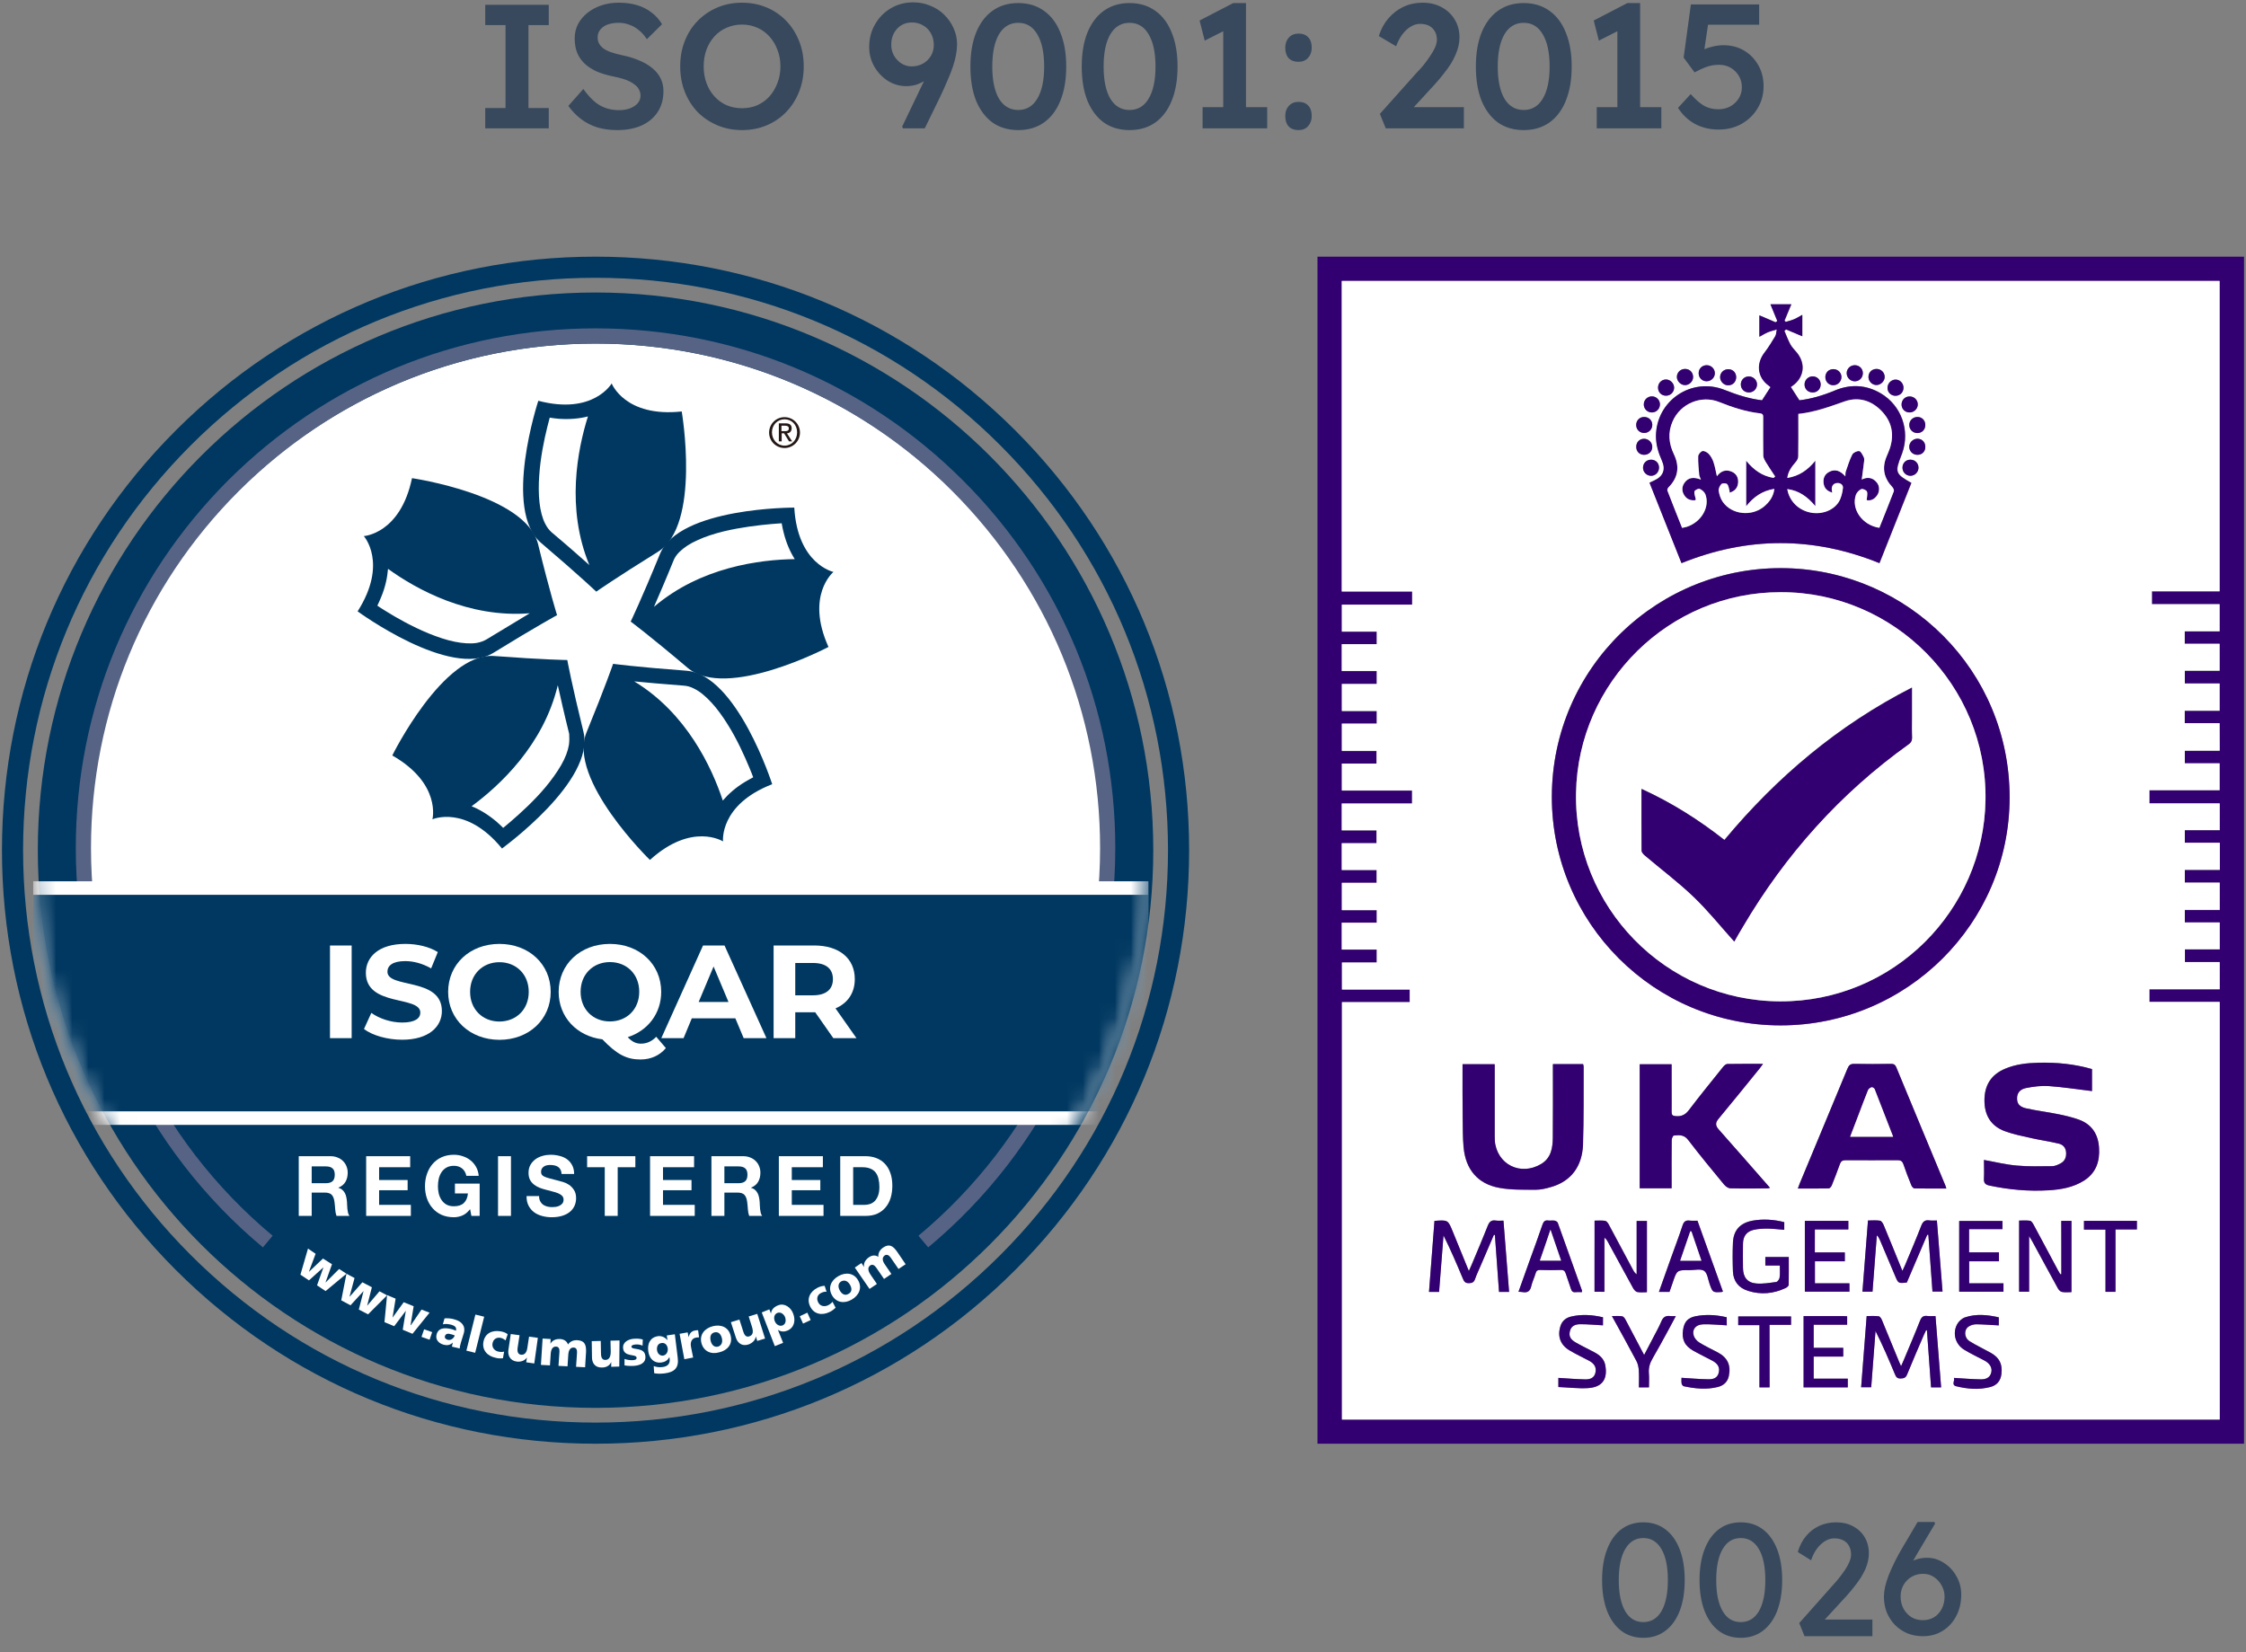 <svg width="140" height="103" viewBox="0 0 140 103" fill="none" xmlns="http://www.w3.org/2000/svg">
<rect x="0" y="0" width="140" height="103" fill="#808080" stroke="none"/>
<path d="M30.246 8V6.735H31.511V1.565H30.246V0.3H34.206V1.565H32.941V6.735H34.206V8H30.246ZM38.473 8.11C38.025 8.11 37.615 8.055 37.241 7.945C36.867 7.828 36.529 7.655 36.229 7.428C35.928 7.201 35.66 6.926 35.426 6.603L36.361 5.547C36.72 6.046 37.072 6.39 37.417 6.581C37.761 6.772 38.15 6.867 38.583 6.867C38.832 6.867 39.059 6.83 39.265 6.757C39.47 6.676 39.631 6.57 39.749 6.438C39.866 6.299 39.925 6.141 39.925 5.965C39.925 5.84 39.899 5.727 39.848 5.624C39.804 5.514 39.734 5.419 39.639 5.338C39.543 5.25 39.426 5.169 39.287 5.096C39.147 5.023 38.99 4.96 38.814 4.909C38.638 4.858 38.443 4.81 38.231 4.766C37.827 4.685 37.475 4.579 37.175 4.447C36.874 4.308 36.621 4.139 36.416 3.941C36.21 3.736 36.06 3.508 35.965 3.259C35.869 3.002 35.822 2.713 35.822 2.39C35.822 2.067 35.891 1.77 36.031 1.499C36.177 1.228 36.375 0.993 36.625 0.795C36.874 0.597 37.164 0.443 37.494 0.333C37.824 0.223 38.179 0.168 38.561 0.168C38.993 0.168 39.378 0.219 39.716 0.322C40.06 0.425 40.361 0.579 40.618 0.784C40.882 0.982 41.098 1.224 41.267 1.51L40.321 2.445C40.174 2.218 40.009 2.031 39.826 1.884C39.642 1.73 39.444 1.616 39.232 1.543C39.019 1.462 38.795 1.422 38.561 1.422C38.297 1.422 38.066 1.459 37.868 1.532C37.677 1.605 37.527 1.712 37.417 1.851C37.307 1.983 37.252 2.144 37.252 2.335C37.252 2.482 37.285 2.614 37.351 2.731C37.417 2.841 37.508 2.94 37.626 3.028C37.75 3.116 37.908 3.193 38.099 3.259C38.289 3.325 38.506 3.384 38.748 3.435C39.151 3.516 39.514 3.626 39.837 3.765C40.159 3.897 40.434 4.058 40.662 4.249C40.889 4.432 41.061 4.645 41.179 4.887C41.296 5.122 41.355 5.386 41.355 5.679C41.355 6.185 41.234 6.621 40.992 6.988C40.757 7.347 40.423 7.626 39.991 7.824C39.558 8.015 39.052 8.11 38.473 8.11ZM46.249 8.11C45.699 8.11 45.189 8.011 44.72 7.813C44.251 7.615 43.84 7.34 43.488 6.988C43.143 6.629 42.876 6.207 42.685 5.723C42.494 5.239 42.399 4.711 42.399 4.139C42.399 3.567 42.494 3.039 42.685 2.555C42.876 2.071 43.143 1.653 43.488 1.301C43.84 0.942 44.251 0.663 44.72 0.465C45.189 0.267 45.699 0.168 46.249 0.168C46.806 0.168 47.32 0.267 47.789 0.465C48.258 0.663 48.665 0.942 49.01 1.301C49.355 1.66 49.622 2.082 49.813 2.566C50.004 3.043 50.099 3.567 50.099 4.139C50.099 4.704 50.004 5.228 49.813 5.712C49.622 6.196 49.355 6.618 49.01 6.977C48.665 7.336 48.258 7.615 47.789 7.813C47.32 8.011 46.806 8.11 46.249 8.11ZM46.249 6.746C46.601 6.746 46.92 6.684 47.206 6.559C47.499 6.427 47.752 6.244 47.965 6.009C48.178 5.767 48.343 5.488 48.46 5.173C48.585 4.858 48.647 4.513 48.647 4.139C48.647 3.765 48.585 3.42 48.46 3.105C48.343 2.79 48.178 2.515 47.965 2.28C47.752 2.038 47.499 1.855 47.206 1.73C46.92 1.598 46.601 1.532 46.249 1.532C45.904 1.532 45.585 1.598 45.292 1.73C44.999 1.855 44.746 2.034 44.533 2.269C44.32 2.504 44.155 2.779 44.038 3.094C43.921 3.409 43.862 3.758 43.862 4.139C43.862 4.513 43.921 4.861 44.038 5.184C44.155 5.499 44.32 5.774 44.533 6.009C44.746 6.244 44.999 6.427 45.292 6.559C45.585 6.684 45.904 6.746 46.249 6.746ZM56.28 8L56.236 7.89L58.568 3.028L58.7 3.853C58.59 4.088 58.455 4.297 58.293 4.48C58.139 4.663 57.959 4.825 57.754 4.964C57.556 5.096 57.351 5.199 57.138 5.272C56.925 5.338 56.713 5.371 56.5 5.371C56.082 5.371 55.697 5.261 55.345 5.041C54.993 4.814 54.711 4.517 54.498 4.15C54.285 3.776 54.179 3.369 54.179 2.929C54.179 2.408 54.3 1.939 54.542 1.521C54.784 1.096 55.111 0.762 55.521 0.52C55.939 0.271 56.408 0.146 56.929 0.146C57.303 0.146 57.655 0.216 57.985 0.355C58.322 0.487 58.612 0.674 58.854 0.916C59.103 1.158 59.298 1.437 59.437 1.752C59.584 2.067 59.657 2.401 59.657 2.753C59.657 2.966 59.635 3.186 59.591 3.413C59.554 3.633 59.492 3.875 59.404 4.139C59.316 4.403 59.203 4.693 59.063 5.008C58.931 5.323 58.77 5.683 58.579 6.086L57.644 8H56.28ZM56.819 4.139C57.083 4.139 57.322 4.08 57.534 3.963C57.747 3.838 57.912 3.677 58.029 3.479C58.147 3.281 58.205 3.054 58.205 2.797C58.205 2.533 58.147 2.295 58.029 2.082C57.912 1.869 57.751 1.704 57.545 1.587C57.34 1.462 57.105 1.4 56.841 1.4C56.592 1.4 56.372 1.459 56.181 1.576C55.99 1.693 55.837 1.858 55.719 2.071C55.609 2.276 55.554 2.518 55.554 2.797C55.554 3.032 55.609 3.252 55.719 3.457C55.837 3.662 55.99 3.827 56.181 3.952C56.379 4.077 56.592 4.139 56.819 4.139ZM63.469 8.11C62.846 8.11 62.311 7.952 61.863 7.637C61.423 7.314 61.082 6.86 60.84 6.273C60.606 5.679 60.488 4.971 60.488 4.15C60.488 3.329 60.606 2.625 60.84 2.038C61.082 1.444 61.423 0.989 61.863 0.674C62.311 0.351 62.846 0.19 63.469 0.19C64.093 0.19 64.628 0.351 65.075 0.674C65.523 0.989 65.864 1.444 66.098 2.038C66.34 2.625 66.461 3.329 66.461 4.15C66.461 4.971 66.34 5.679 66.098 6.273C65.864 6.86 65.523 7.314 65.075 7.637C64.628 7.952 64.093 8.11 63.469 8.11ZM63.469 6.856C63.983 6.856 64.379 6.621 64.657 6.152C64.943 5.675 65.086 5.008 65.086 4.15C65.086 3.285 64.943 2.614 64.657 2.137C64.379 1.66 63.983 1.422 63.469 1.422C62.956 1.422 62.556 1.66 62.27 2.137C61.992 2.614 61.852 3.285 61.852 4.15C61.852 5.008 61.992 5.675 62.27 6.152C62.556 6.621 62.956 6.856 63.469 6.856ZM70.409 8.11C69.785 8.11 69.25 7.952 68.803 7.637C68.363 7.314 68.022 6.86 67.78 6.273C67.545 5.679 67.428 4.971 67.428 4.15C67.428 3.329 67.545 2.625 67.78 2.038C68.022 1.444 68.363 0.989 68.803 0.674C69.25 0.351 69.785 0.19 70.409 0.19C71.032 0.19 71.567 0.351 72.015 0.674C72.462 0.989 72.803 1.444 73.038 2.038C73.28 2.625 73.401 3.329 73.401 4.15C73.401 4.971 73.28 5.679 73.038 6.273C72.803 6.86 72.462 7.314 72.015 7.637C71.567 7.952 71.032 8.11 70.409 8.11ZM70.409 6.856C70.922 6.856 71.318 6.621 71.597 6.152C71.883 5.675 72.026 5.008 72.026 4.15C72.026 3.285 71.883 2.614 71.597 2.137C71.318 1.66 70.922 1.422 70.409 1.422C69.895 1.422 69.496 1.66 69.21 2.137C68.931 2.614 68.792 3.285 68.792 4.15C68.792 5.008 68.931 5.675 69.21 6.152C69.496 6.621 69.895 6.856 70.409 6.856ZM76.248 7.461V1.213L76.655 1.741L75.093 2.533L74.774 1.279L76.875 0.19H77.667V7.461H76.248ZM74.961 8V6.68H78.987V8H74.961ZM80.939 8.11C80.675 8.11 80.47 8.033 80.323 7.879C80.184 7.725 80.114 7.509 80.114 7.23C80.114 6.973 80.188 6.764 80.334 6.603C80.488 6.434 80.69 6.35 80.939 6.35C81.203 6.35 81.405 6.427 81.544 6.581C81.691 6.728 81.764 6.944 81.764 7.23C81.764 7.487 81.687 7.699 81.533 7.868C81.387 8.029 81.189 8.11 80.939 8.11ZM80.939 3.853C80.675 3.853 80.47 3.776 80.323 3.622C80.184 3.468 80.114 3.252 80.114 2.973C80.114 2.716 80.188 2.507 80.334 2.346C80.488 2.177 80.69 2.093 80.939 2.093C81.203 2.093 81.405 2.17 81.544 2.324C81.691 2.471 81.764 2.687 81.764 2.973C81.764 3.23 81.687 3.442 81.533 3.611C81.387 3.772 81.189 3.853 80.939 3.853ZM86.376 8L86.013 7.098L88.323 4.513C88.455 4.381 88.591 4.231 88.73 4.062C88.869 3.886 89.001 3.706 89.126 3.523C89.258 3.332 89.364 3.149 89.445 2.973C89.525 2.79 89.566 2.621 89.566 2.467C89.566 2.269 89.522 2.097 89.434 1.95C89.353 1.803 89.236 1.69 89.082 1.609C88.928 1.528 88.737 1.488 88.51 1.488C88.312 1.488 88.118 1.547 87.927 1.664C87.743 1.774 87.571 1.935 87.41 2.148C87.256 2.353 87.127 2.599 87.025 2.885L85.947 2.247C86.079 1.822 86.277 1.455 86.541 1.147C86.812 0.832 87.127 0.59 87.487 0.421C87.853 0.252 88.249 0.168 88.675 0.168C89.115 0.168 89.507 0.26 89.852 0.443C90.197 0.626 90.468 0.879 90.666 1.202C90.871 1.525 90.974 1.902 90.974 2.335C90.974 2.496 90.956 2.665 90.919 2.841C90.882 3.01 90.823 3.189 90.743 3.38C90.669 3.563 90.57 3.758 90.446 3.963C90.321 4.161 90.171 4.37 89.995 4.59C89.826 4.81 89.632 5.041 89.412 5.283L87.663 7.186L87.443 6.68H91.249V8H86.376ZM94.976 8.11C94.353 8.11 93.818 7.952 93.37 7.637C92.93 7.314 92.589 6.86 92.347 6.273C92.113 5.679 91.995 4.971 91.995 4.15C91.995 3.329 92.113 2.625 92.347 2.038C92.589 1.444 92.93 0.989 93.37 0.674C93.818 0.351 94.353 0.19 94.976 0.19C95.6 0.19 96.135 0.351 96.582 0.674C97.03 0.989 97.371 1.444 97.605 2.038C97.847 2.625 97.968 3.329 97.968 4.15C97.968 4.971 97.847 5.679 97.605 6.273C97.371 6.86 97.03 7.314 96.582 7.637C96.135 7.952 95.6 8.11 94.976 8.11ZM94.976 6.856C95.49 6.856 95.886 6.621 96.164 6.152C96.45 5.675 96.593 5.008 96.593 4.15C96.593 3.285 96.45 2.614 96.164 2.137C95.886 1.66 95.49 1.422 94.976 1.422C94.463 1.422 94.063 1.66 93.777 2.137C93.499 2.614 93.359 3.285 93.359 4.15C93.359 5.008 93.499 5.675 93.777 6.152C94.063 6.621 94.463 6.856 94.976 6.856ZM100.816 7.461V1.213L101.223 1.741L99.661 2.533L99.342 1.279L101.443 0.19H102.235V7.461H100.816ZM99.529 8V6.68H103.555V8H99.529ZM107.124 8.077C106.588 8.077 106.104 7.963 105.672 7.736C105.239 7.501 104.88 7.164 104.594 6.724L105.386 5.866C105.708 6.225 105.998 6.475 106.255 6.614C106.511 6.746 106.794 6.812 107.102 6.812C107.38 6.812 107.63 6.753 107.85 6.636C108.07 6.511 108.246 6.346 108.378 6.141C108.51 5.928 108.576 5.697 108.576 5.448C108.576 5.177 108.513 4.938 108.389 4.733C108.264 4.52 108.095 4.352 107.883 4.227C107.67 4.102 107.428 4.04 107.157 4.04C107.01 4.04 106.871 4.051 106.739 4.073C106.607 4.095 106.453 4.139 106.277 4.205C106.108 4.271 105.892 4.374 105.628 4.513L104.946 3.589L105.397 0.278H109.654V1.543H106.2L106.519 1.191L106.156 3.633L105.749 3.347C105.844 3.259 105.983 3.175 106.167 3.094C106.357 3.013 106.563 2.947 106.783 2.896C107.003 2.845 107.219 2.819 107.432 2.819C107.908 2.819 108.334 2.929 108.708 3.149C109.082 3.369 109.379 3.673 109.599 4.062C109.819 4.443 109.929 4.883 109.929 5.382C109.929 5.888 109.804 6.346 109.555 6.757C109.313 7.16 108.979 7.483 108.554 7.725C108.128 7.96 107.652 8.077 107.124 8.077Z" fill="#38495D"/>
<g clip-path="url(#clip0_982_34281)">
<path d="M37.122 87.765C17.926 87.765 2.357 72.21 2.357 53C2.357 33.804 17.912 18.235 37.122 18.235C56.318 18.235 71.887 33.804 71.887 53C71.887 72.196 56.318 87.765 37.122 87.765Z" fill="#003861"/>
<path d="M37.122 21.417C19.673 21.417 5.524 35.566 5.524 53.015C5.524 55.856 5.909 58.609 6.604 61.243H67.61C68.32 58.624 68.69 55.856 68.69 53.015C68.72 35.551 54.571 21.417 37.122 21.417Z" fill="white"/>
<path d="M16.387 77.76C8.972 71.574 4.725 62.502 4.725 52.867C4.725 44.209 8.099 36.084 14.211 29.956C20.339 23.844 28.464 20.47 37.122 20.47C45.78 20.47 53.92 23.844 60.032 29.956C66.159 36.084 69.519 44.209 69.519 52.867C69.519 62.502 65.272 71.589 57.857 77.76L57.25 77.035C64.443 71.041 68.572 62.22 68.572 52.867C68.572 44.46 65.301 36.572 59.366 30.622C53.431 24.688 45.528 21.417 37.122 21.417C28.715 21.417 20.827 24.688 14.877 30.622C8.943 36.557 5.672 44.46 5.672 52.867C5.672 62.22 9.801 71.041 16.994 77.035L16.387 77.76Z" fill="#576384"/>
<mask id="mask0_982_34281" style="mask-type:luminance" maskUnits="userSpaceOnUse" x="2" y="18" width="70" height="70">
<path d="M71.6 53C71.6 72.196 56.045 87.765 36.834 87.765C17.639 87.765 2.069 72.196 2.069 53C2.069 33.804 17.639 18.235 36.834 18.235C56.03 18.25 71.6 33.804 71.6 53Z" fill="white"/>
</mask>
<g mask="url(#mask0_982_34281)">
<path d="M71.585 54.939H2.069V70.124H71.585V54.939Z" fill="white"/>
</g>
<mask id="mask1_982_34281" style="mask-type:luminance" maskUnits="userSpaceOnUse" x="2" y="18" width="70" height="70">
<path d="M71.6 53C71.6 72.196 56.045 87.765 36.834 87.765C17.639 87.765 2.069 72.196 2.069 53C2.069 33.804 17.639 18.235 36.834 18.235C56.03 18.25 71.6 33.804 71.6 53Z" fill="white"/>
</mask>
<g mask="url(#mask1_982_34281)">
<path d="M71.585 55.782H2.069V69.28H71.585V55.782Z" fill="#003861"/>
</g>
<g clip-path="url(#clip1_982_34281)">
<path d="M21.92 58.94H20.569V64.718H21.92V58.94Z" fill="white"/>
<path d="M22.688 64.148L23.146 63.143C23.642 63.498 24.373 63.744 25.073 63.744C25.872 63.744 26.2 63.48 26.2 63.125C26.2 62.046 22.805 62.788 22.805 60.643C22.805 59.657 23.605 58.842 25.265 58.842C26.002 58.842 26.751 59.014 27.29 59.351L26.875 60.368C26.33 60.061 25.773 59.914 25.259 59.914C24.459 59.914 24.15 60.208 24.15 60.576C24.15 61.642 27.544 60.907 27.544 63.027C27.544 63.995 26.733 64.816 25.066 64.816C24.143 64.816 23.208 64.546 22.688 64.148Z" fill="white"/>
<path d="M27.934 61.832C27.934 60.116 29.285 58.842 31.131 58.842C32.964 58.842 34.327 60.104 34.327 61.832C34.327 63.554 32.964 64.822 31.131 64.822C29.291 64.816 27.934 63.547 27.934 61.832ZM32.958 61.832C32.958 60.735 32.171 59.982 31.131 59.982C30.09 59.982 29.303 60.735 29.303 61.832C29.303 62.929 30.09 63.682 31.131 63.682C32.178 63.676 32.958 62.929 32.958 61.832Z" fill="white"/>
<path d="M41.506 65.337C41.122 65.796 40.571 66.047 39.927 66.047C39.059 66.047 38.453 65.735 37.548 64.791C35.944 64.595 34.823 63.394 34.823 61.832C34.823 60.116 36.173 58.842 38.019 58.842C39.852 58.842 41.215 60.104 41.215 61.832C41.215 63.186 40.373 64.258 39.128 64.656C39.413 64.957 39.66 65.061 39.952 65.061C40.311 65.061 40.627 64.92 40.905 64.632L41.506 65.337ZM38.019 63.676C39.059 63.676 39.846 62.929 39.846 61.826C39.846 60.723 39.059 59.975 38.019 59.975C36.978 59.975 36.191 60.729 36.191 61.826C36.191 62.929 36.972 63.676 38.019 63.676Z" fill="white"/>
<path d="M45.836 63.48H43.123L42.609 64.718H41.221L43.823 58.94H45.161L47.775 64.718H46.356L45.836 63.48ZM45.409 62.463L44.48 60.251L43.55 62.463H45.409Z" fill="white"/>
<path d="M51.944 64.718L50.816 63.106H50.748H49.571V64.718H48.221V58.94H50.748C52.309 58.94 53.282 59.743 53.282 61.036C53.282 61.9 52.842 62.537 52.08 62.861L53.387 64.718H51.944ZM50.674 60.031H49.571V62.047H50.674C51.498 62.047 51.919 61.667 51.919 61.042C51.919 60.404 51.504 60.031 50.674 60.031Z" fill="white"/>
</g>
<path d="M19.199 77.834L19.673 78.16L19.258 79.27H19.273L20.131 78.456L20.694 78.811L20.294 79.936V79.951L21.138 79.107L21.597 79.403L20.294 80.484L19.762 80.128L20.161 79.004L19.258 79.818L18.726 79.462L19.199 77.834Z" fill="white"/>
<path d="M21.597 79.403L22.1 79.67L21.789 80.824H21.804L22.588 79.936L23.18 80.247L22.884 81.401L23.654 80.498L24.128 80.75L22.944 81.934L22.366 81.638L22.662 80.484L21.848 81.372L21.271 81.061L21.597 79.403Z" fill="white"/>
<path d="M24.128 80.735L24.66 80.957L24.468 82.141L25.164 81.179L25.785 81.431L25.593 82.6L25.608 82.615L26.274 81.638L26.777 81.83L25.711 83.148L25.104 82.896L25.297 81.712L24.572 82.674L23.965 82.422L24.128 80.735Z" fill="white"/>
<path d="M26.436 82.867L26.939 83.044L26.777 83.518L26.273 83.34L26.436 82.867Z" fill="white"/>
<path d="M28.168 83.947C28.198 83.858 28.198 83.784 28.227 83.695C28.049 83.858 27.872 83.888 27.65 83.828C27.339 83.74 27.117 83.503 27.221 83.162C27.369 82.689 27.887 82.792 28.183 82.866C28.271 82.896 28.36 82.926 28.419 82.955C28.479 82.748 28.346 82.644 28.138 82.585C27.961 82.541 27.783 82.511 27.605 82.556L27.709 82.186C27.916 82.171 28.138 82.186 28.36 82.26C28.76 82.378 29.041 82.644 28.908 83.118L28.73 83.695C28.701 83.814 28.656 83.947 28.656 84.065L28.168 83.947ZM27.901 83.518C28.109 83.577 28.286 83.429 28.346 83.251C28.271 83.222 28.198 83.192 28.123 83.177C27.946 83.118 27.783 83.133 27.739 83.281C27.694 83.399 27.783 83.488 27.901 83.518Z" fill="white"/>
<path d="M29.633 81.949L30.181 82.082L29.618 84.332L29.071 84.198L29.633 81.949Z" fill="white"/>
<path d="M31.513 83.562C31.424 83.488 31.335 83.429 31.202 83.399C30.965 83.355 30.743 83.473 30.699 83.754C30.654 84.006 30.832 84.213 31.069 84.258C31.187 84.287 31.32 84.287 31.424 84.258L31.35 84.672C31.202 84.687 31.039 84.687 30.891 84.642C30.373 84.539 30.033 84.154 30.136 83.636C30.24 83.103 30.699 82.896 31.232 83C31.394 83.029 31.542 83.088 31.646 83.177L31.513 83.562Z" fill="white"/>
<path d="M33.303 84.998L32.8 84.924L32.845 84.628C32.697 84.835 32.46 84.909 32.208 84.879C31.779 84.82 31.646 84.48 31.69 84.154L31.838 83.162L32.386 83.236L32.267 84.006C32.223 84.302 32.312 84.42 32.46 84.45C32.682 84.48 32.83 84.346 32.874 84.006L32.978 83.325L33.526 83.399L33.303 84.998Z" fill="white"/>
<path d="M33.822 83.444L34.325 83.473L34.31 83.769C34.428 83.547 34.665 83.458 34.917 83.473C35.139 83.488 35.331 83.592 35.405 83.814C35.553 83.606 35.76 83.532 35.997 83.547C36.456 83.577 36.545 83.843 36.53 84.287L36.471 85.234L35.908 85.205L35.968 84.332C35.982 84.154 35.923 84.006 35.76 84.006C35.568 83.991 35.435 84.139 35.42 84.494L35.376 85.175L34.813 85.146L34.872 84.272C34.887 84.095 34.828 83.947 34.665 83.947C34.473 83.932 34.34 84.08 34.325 84.435L34.28 85.116L33.718 85.086L33.822 83.444Z" fill="white"/>
<path d="M38.602 85.19L38.099 85.205V84.909C37.995 85.146 37.773 85.249 37.522 85.249C37.078 85.264 36.9 84.953 36.9 84.613L36.885 83.606L37.447 83.592L37.462 84.376C37.462 84.687 37.581 84.776 37.729 84.776C37.951 84.776 38.069 84.613 38.069 84.258L38.054 83.577L38.617 83.562L38.602 85.19Z" fill="white"/>
<path d="M38.928 84.716C39.061 84.761 39.253 84.805 39.46 84.79C39.579 84.776 39.682 84.761 39.682 84.642C39.668 84.376 38.883 84.628 38.839 84.036C38.809 83.666 39.164 83.488 39.49 83.458C39.682 83.444 39.875 83.444 40.067 83.503L40.052 83.888C39.934 83.828 39.756 83.799 39.608 83.814C39.49 83.828 39.357 83.858 39.357 83.947C39.372 84.198 40.186 83.932 40.23 84.554C40.26 84.983 39.89 85.116 39.52 85.146C39.268 85.16 39.09 85.146 38.928 85.116V84.716Z" fill="white"/>
<path d="M42.243 84.628C42.332 85.279 42.035 85.545 41.399 85.619C41.133 85.649 40.911 85.634 40.778 85.604L40.748 85.16C40.925 85.22 41.074 85.249 41.31 85.22C41.636 85.175 41.784 84.998 41.74 84.687L41.725 84.598C41.621 84.805 41.444 84.909 41.222 84.938C40.778 84.998 40.467 84.702 40.408 84.228C40.348 83.754 40.526 83.37 41.014 83.296C41.251 83.266 41.458 83.37 41.606 83.547L41.562 83.251L42.065 83.177L42.243 84.628ZM41.325 84.509C41.517 84.48 41.651 84.302 41.621 84.05C41.592 83.873 41.473 83.68 41.222 83.725C41.014 83.754 40.925 83.947 40.955 84.169C40.985 84.406 41.162 84.524 41.325 84.509Z" fill="white"/>
<path d="M43.575 83.37C43.516 83.37 43.456 83.37 43.382 83.385C43.131 83.429 43.012 83.651 43.072 83.962L43.205 84.628L42.657 84.731L42.361 83.148L42.864 83.059L42.923 83.355C42.983 83.133 43.086 82.985 43.323 82.941C43.382 82.926 43.456 82.926 43.516 82.926L43.575 83.37Z" fill="white"/>
<path d="M43.723 83.725C43.59 83.207 43.915 82.807 44.433 82.674C44.951 82.541 45.425 82.748 45.543 83.266C45.676 83.784 45.351 84.184 44.833 84.302C44.33 84.45 43.856 84.243 43.723 83.725ZM44.995 83.414C44.936 83.177 44.788 83 44.537 83.059C44.285 83.118 44.241 83.355 44.3 83.592C44.359 83.828 44.507 84.006 44.759 83.947C44.995 83.873 45.055 83.651 44.995 83.414Z" fill="white"/>
<path d="M47.689 83.444L47.201 83.592L47.112 83.31C47.082 83.562 46.89 83.725 46.653 83.814C46.239 83.947 45.972 83.71 45.869 83.384L45.558 82.422L46.091 82.26L46.328 83C46.416 83.296 46.55 83.355 46.698 83.31C46.92 83.236 46.979 83.059 46.875 82.718L46.668 82.067L47.201 81.904L47.689 83.444Z" fill="white"/>
<path d="M47.482 81.816L47.956 81.623L48.059 81.89C48.074 81.638 48.266 81.46 48.503 81.372C48.917 81.209 49.302 81.52 49.435 81.875C49.613 82.319 49.51 82.778 49.066 82.955C48.888 83.029 48.666 83.029 48.488 82.896L48.814 83.71L48.296 83.917L47.482 81.816ZM48.459 81.845C48.266 81.919 48.207 82.141 48.296 82.363C48.385 82.585 48.592 82.689 48.77 82.63C48.962 82.556 49.021 82.348 48.932 82.097C48.843 81.904 48.651 81.771 48.459 81.845Z" fill="white"/>
<path d="M49.85 82.052L50.324 81.83L50.531 82.289L50.057 82.511L49.85 82.052Z" fill="white"/>
<path d="M51.522 80.528C51.404 80.513 51.3 80.543 51.182 80.602C50.96 80.706 50.871 80.942 51.004 81.194C51.123 81.431 51.389 81.475 51.611 81.372C51.73 81.312 51.833 81.238 51.892 81.15L52.085 81.52C51.981 81.623 51.848 81.727 51.715 81.786C51.241 82.023 50.738 81.934 50.501 81.446C50.264 80.972 50.486 80.513 50.96 80.276C51.108 80.202 51.256 80.158 51.404 80.158L51.522 80.528Z" fill="white"/>
<path d="M51.863 80.75C51.596 80.291 51.789 79.817 52.262 79.551C52.721 79.285 53.239 79.359 53.491 79.817C53.757 80.276 53.55 80.75 53.091 81.016C52.632 81.283 52.129 81.209 51.863 80.75ZM52.987 80.099C52.869 79.891 52.677 79.758 52.44 79.877C52.218 80.01 52.233 80.247 52.351 80.454C52.469 80.661 52.662 80.794 52.884 80.661C53.121 80.543 53.106 80.306 52.987 80.099Z" fill="white"/>
<path d="M53.283 79.018L53.698 78.737L53.861 78.989C53.816 78.737 53.95 78.53 54.157 78.382C54.349 78.249 54.556 78.219 54.749 78.352C54.734 78.101 54.852 77.908 55.045 77.775C55.429 77.509 55.666 77.671 55.918 78.027L56.451 78.811L56.007 79.107L55.518 78.397C55.415 78.249 55.282 78.175 55.148 78.263C54.986 78.382 54.971 78.574 55.178 78.856L55.563 79.418L55.104 79.729L54.615 79.018C54.512 78.87 54.379 78.796 54.245 78.885C54.083 79.004 54.083 79.196 54.275 79.477L54.66 80.04L54.201 80.35L53.283 79.018Z" fill="white"/>
<path d="M37.122 90C27.235 90 17.941 86.152 10.956 79.166C3.97 72.181 0.122 62.886 0.122 53C0.122 43.114 3.97 33.819 10.956 26.834C17.941 19.848 27.235 16 37.122 16C47.008 16 56.303 19.848 63.288 26.834C70.274 33.819 74.122 43.114 74.122 53C74.122 62.886 70.274 72.181 63.288 79.166C56.303 86.152 47.008 90 37.122 90ZM37.122 17.317C27.591 17.317 18.622 21.032 11.888 27.766C5.154 34.5 1.439 43.469 1.439 53C1.439 62.531 5.154 71.5 11.888 78.234C18.637 84.983 27.591 88.683 37.122 88.683C46.653 88.683 55.622 84.968 62.356 78.234C69.09 71.5 72.805 62.531 72.805 53C72.805 43.469 69.09 34.5 62.356 27.766C55.622 21.017 46.653 17.317 37.122 17.317Z" fill="#003861"/>
<path d="M48.903 26.005C49.435 26.005 49.865 26.434 49.865 26.967C49.865 27.5 49.435 27.929 48.903 27.929C48.37 27.929 47.941 27.5 47.941 26.967C47.941 26.434 48.37 26.005 48.903 26.005ZM48.903 27.781C49.347 27.781 49.687 27.426 49.687 26.952C49.687 26.479 49.347 26.138 48.903 26.138C48.459 26.138 48.118 26.493 48.118 26.952C48.118 27.411 48.459 27.781 48.903 27.781ZM48.533 26.39H48.962C49.228 26.39 49.347 26.493 49.347 26.701C49.347 26.878 49.228 27.011 49.051 27.011L49.376 27.515H49.184L48.873 27.011H48.725V27.515H48.548V26.39H48.533ZM48.71 26.878H48.932C49.08 26.878 49.169 26.849 49.169 26.701C49.169 26.567 49.051 26.538 48.932 26.538H48.71V26.878Z" fill="#231815"/>
<path d="M42.494 25.65C38.957 26.035 38.128 23.903 38.128 23.903C38.128 23.903 36.989 25.887 33.555 24.984C33.555 24.984 31.305 31.806 33.733 33.849C36.145 35.906 37.166 36.883 37.166 36.883C37.166 36.883 38.321 36.069 41.014 34.397C43.708 32.724 42.494 25.65 42.494 25.65ZM34.384 33.183C34.236 33.05 34.103 32.887 33.984 32.65C33.807 32.31 33.688 31.851 33.629 31.333C33.57 30.8 33.57 30.208 33.614 29.616C33.688 28.536 33.91 27.441 34.117 26.612C34.177 26.39 34.221 26.197 34.266 26.035C34.458 26.064 34.65 26.094 34.843 26.108C35.538 26.153 36.13 26.094 36.648 25.96C35.997 28.032 35.272 31.688 36.737 35.225C36.175 34.722 35.405 34.041 34.384 33.183Z" fill="#003861"/>
<path d="M33.54 33.923C32.785 30.844 25.681 29.808 25.681 29.808C24.956 33.286 22.677 33.419 22.677 33.419C22.677 33.419 24.202 35.107 22.292 38.111C22.292 38.111 28.079 42.359 30.773 40.686C33.466 39.029 34.724 38.348 34.724 38.348C34.724 38.348 34.295 37.001 33.54 33.923ZM30.329 39.858C30.151 39.961 29.959 40.035 29.707 40.08C29.337 40.139 28.863 40.109 28.346 40.005C27.828 39.902 27.265 39.709 26.718 39.487C25.711 39.073 24.734 38.526 24.024 38.081C23.832 37.963 23.669 37.86 23.521 37.756C23.61 37.578 23.683 37.401 23.758 37.223C24.024 36.587 24.142 35.995 24.187 35.462C25.948 36.735 29.204 38.54 33.022 38.23C32.356 38.629 31.483 39.162 30.329 39.858Z" fill="#003861"/>
<path d="M36.367 45.615C35.612 42.536 35.361 41.145 35.361 41.145C35.361 41.145 33.94 41.13 30.788 40.894C27.62 40.672 24.453 47.095 24.453 47.095C27.532 48.856 26.954 51.076 26.954 51.076C26.954 51.076 29.041 50.144 31.291 52.896C31.291 52.882 37.122 48.693 36.367 45.615ZM35.464 46.429C35.405 46.799 35.242 47.243 34.976 47.702C34.709 48.16 34.369 48.634 33.984 49.093C33.289 49.922 32.46 50.676 31.823 51.224C31.661 51.372 31.498 51.49 31.365 51.609C31.217 51.461 31.084 51.342 30.936 51.209C30.403 50.765 29.885 50.454 29.396 50.262C31.143 48.974 33.881 46.444 34.769 42.714C34.932 43.439 35.154 44.446 35.479 45.748C35.494 45.97 35.494 46.192 35.464 46.429Z" fill="#003861"/>
<path d="M48.133 48.886C48.133 48.886 45.943 42.048 42.776 41.811C39.608 41.575 38.217 41.382 38.217 41.382C38.217 41.382 37.758 42.729 36.559 45.659C35.361 48.59 40.511 53.607 40.511 53.607C43.145 51.224 45.069 52.453 45.069 52.453C45.069 52.453 44.818 50.173 48.133 48.886ZM45.055 49.907C44.374 47.85 42.805 44.461 39.534 42.477C40.274 42.551 41.295 42.64 42.642 42.744C42.849 42.758 43.057 42.818 43.279 42.936C43.619 43.099 43.989 43.41 44.344 43.794C44.7 44.179 45.055 44.668 45.365 45.171C45.943 46.089 46.401 47.11 46.727 47.894C46.816 48.101 46.89 48.294 46.949 48.456C46.772 48.545 46.609 48.649 46.446 48.738C45.854 49.093 45.395 49.507 45.055 49.907Z" fill="#003861"/>
<path d="M51.952 35.654C51.952 35.654 49.717 35.181 49.51 31.644C49.51 31.644 42.331 31.614 41.133 34.544C39.934 37.475 39.312 38.748 39.312 38.748C39.312 38.748 40.452 39.591 42.864 41.634C45.291 43.676 51.641 40.331 51.641 40.331C50.19 37.105 51.952 35.654 51.952 35.654ZM40.763 37.83C41.059 37.149 41.473 36.202 41.976 34.959C42.05 34.766 42.169 34.589 42.346 34.411C42.613 34.145 43.012 33.878 43.486 33.671C43.959 33.449 44.522 33.272 45.114 33.124C46.165 32.872 47.275 32.739 48.118 32.665C48.34 32.65 48.547 32.635 48.725 32.62C48.755 32.813 48.799 33.005 48.843 33.183C49.006 33.849 49.258 34.411 49.539 34.855C47.378 34.885 43.678 35.344 40.763 37.83Z" fill="#003861"/>
<path d="M19.429 73.76H20.312C20.497 73.76 20.636 73.718 20.729 73.634C20.821 73.551 20.867 73.415 20.867 73.228C20.867 73.047 20.821 72.917 20.729 72.837C20.636 72.753 20.497 72.712 20.312 72.712H19.429V73.76ZM18.622 72.076H20.6C20.765 72.076 20.912 72.103 21.042 72.159C21.176 72.211 21.289 72.284 21.381 72.378C21.477 72.472 21.549 72.581 21.597 72.706C21.648 72.828 21.674 72.96 21.674 73.103C21.674 73.322 21.628 73.511 21.535 73.671C21.446 73.831 21.299 73.952 21.094 74.036V74.046C21.193 74.074 21.275 74.118 21.34 74.177C21.405 74.232 21.458 74.3 21.5 74.38C21.541 74.456 21.57 74.542 21.587 74.635C21.607 74.729 21.621 74.823 21.628 74.917C21.631 74.976 21.635 75.046 21.638 75.126C21.642 75.206 21.647 75.287 21.654 75.371C21.664 75.454 21.678 75.534 21.695 75.61C21.715 75.683 21.744 75.746 21.782 75.798H20.975C20.931 75.68 20.904 75.539 20.893 75.376C20.883 75.212 20.867 75.056 20.847 74.907C20.82 74.712 20.761 74.569 20.672 74.479C20.583 74.389 20.438 74.344 20.235 74.344H19.429V75.798H18.622V72.076Z" fill="white"/>
<path d="M22.824 72.076H25.568V72.764H23.631V73.561H25.409V74.198H23.631V75.11H25.61V75.798H22.824V72.076Z" fill="white"/>
<path d="M29.302 75.376C29.158 75.564 28.999 75.696 28.824 75.772C28.649 75.845 28.473 75.882 28.295 75.882C28.014 75.882 27.76 75.833 27.534 75.736C27.312 75.635 27.123 75.498 26.969 75.324C26.815 75.15 26.697 74.947 26.614 74.714C26.532 74.477 26.491 74.224 26.491 73.952C26.491 73.674 26.532 73.417 26.614 73.181C26.697 72.941 26.815 72.732 26.969 72.555C27.123 72.378 27.312 72.239 27.534 72.138C27.76 72.037 28.014 71.987 28.295 71.987C28.483 71.987 28.665 72.016 28.84 72.076C29.018 72.131 29.177 72.215 29.317 72.326C29.461 72.437 29.579 72.574 29.672 72.738C29.765 72.901 29.821 73.089 29.841 73.301H29.071C29.023 73.092 28.93 72.936 28.793 72.832C28.656 72.727 28.49 72.675 28.295 72.675C28.113 72.675 27.959 72.712 27.832 72.784C27.706 72.854 27.603 72.95 27.524 73.071C27.445 73.189 27.387 73.325 27.349 73.478C27.315 73.631 27.298 73.789 27.298 73.952C27.298 74.109 27.315 74.262 27.349 74.411C27.387 74.557 27.445 74.689 27.524 74.808C27.603 74.926 27.706 75.021 27.832 75.094C27.959 75.164 28.113 75.198 28.295 75.198C28.562 75.198 28.768 75.131 28.912 74.995C29.059 74.856 29.144 74.656 29.168 74.396H28.357V73.786H29.898V75.798H29.384L29.302 75.376Z" fill="white"/>
<path d="M31.044 72.076H31.85V75.798H31.044V72.076Z" fill="white"/>
<path d="M33.603 74.562C33.603 74.688 33.625 74.794 33.67 74.88C33.714 74.967 33.773 75.039 33.844 75.094C33.92 75.146 34.007 75.186 34.107 75.214C34.206 75.239 34.309 75.251 34.415 75.251C34.487 75.251 34.564 75.246 34.646 75.235C34.728 75.221 34.805 75.197 34.877 75.162C34.949 75.127 35.009 75.08 35.057 75.021C35.105 74.959 35.129 74.88 35.129 74.787C35.129 74.686 35.097 74.604 35.032 74.542C34.97 74.479 34.888 74.427 34.785 74.385C34.682 74.344 34.566 74.307 34.435 74.276C34.305 74.244 34.173 74.21 34.04 74.171C33.903 74.137 33.769 74.095 33.639 74.046C33.509 73.994 33.392 73.928 33.29 73.848C33.187 73.768 33.103 73.669 33.038 73.551C32.976 73.429 32.945 73.283 32.945 73.113C32.945 72.922 32.985 72.757 33.063 72.618C33.146 72.475 33.252 72.357 33.382 72.263C33.512 72.169 33.66 72.1 33.824 72.055C33.988 72.009 34.153 71.987 34.317 71.987C34.509 71.987 34.692 72.009 34.867 72.055C35.045 72.096 35.203 72.166 35.34 72.263C35.477 72.361 35.585 72.486 35.664 72.638C35.746 72.788 35.787 72.971 35.787 73.186H35.006C34.999 73.075 34.975 72.983 34.934 72.91C34.896 72.837 34.845 72.779 34.78 72.738C34.715 72.696 34.639 72.666 34.554 72.649C34.471 72.632 34.381 72.623 34.281 72.623C34.216 72.623 34.151 72.63 34.086 72.644C34.021 72.658 33.961 72.682 33.906 72.717C33.855 72.751 33.812 72.795 33.778 72.847C33.743 72.899 33.726 72.965 33.726 73.045C33.726 73.118 33.74 73.177 33.767 73.222C33.795 73.268 33.848 73.309 33.927 73.348C34.009 73.386 34.12 73.424 34.261 73.462C34.405 73.501 34.591 73.549 34.821 73.608C34.889 73.622 34.984 73.648 35.103 73.686C35.227 73.721 35.348 73.779 35.468 73.859C35.588 73.939 35.691 74.046 35.777 74.182C35.866 74.314 35.91 74.484 35.91 74.693C35.91 74.863 35.878 75.021 35.813 75.167C35.748 75.313 35.65 75.44 35.52 75.548C35.393 75.652 35.234 75.734 35.042 75.793C34.853 75.852 34.634 75.882 34.384 75.882C34.182 75.882 33.985 75.856 33.793 75.803C33.605 75.755 33.437 75.677 33.29 75.569C33.146 75.461 33.031 75.324 32.945 75.157C32.86 74.99 32.819 74.792 32.822 74.562H33.603Z" fill="white"/>
<path d="M37.696 72.764H36.597V72.076H39.603V72.764H38.503V75.798H37.696V72.764Z" fill="white"/>
<path d="M40.52 72.076H43.264V72.764H41.327V73.561H43.104V74.198H41.327V75.11H43.305V75.798H40.52V72.076Z" fill="white"/>
<path d="M45.153 73.76H46.036C46.221 73.76 46.36 73.718 46.453 73.634C46.545 73.551 46.591 73.415 46.591 73.228C46.591 73.047 46.545 72.917 46.453 72.837C46.36 72.753 46.221 72.712 46.036 72.712H45.153V73.76ZM44.346 72.076H46.324C46.489 72.076 46.636 72.103 46.766 72.159C46.9 72.211 47.013 72.284 47.105 72.378C47.201 72.472 47.273 72.581 47.321 72.706C47.372 72.828 47.398 72.96 47.398 73.103C47.398 73.322 47.352 73.511 47.259 73.671C47.17 73.831 47.023 73.952 46.818 74.036V74.046C46.917 74.074 46.999 74.118 47.064 74.177C47.129 74.232 47.182 74.3 47.223 74.38C47.264 74.456 47.294 74.542 47.311 74.635C47.331 74.729 47.345 74.823 47.352 74.917C47.355 74.976 47.359 75.046 47.362 75.126C47.366 75.206 47.371 75.287 47.378 75.371C47.388 75.454 47.402 75.534 47.419 75.61C47.439 75.683 47.468 75.746 47.506 75.798H46.699C46.655 75.68 46.627 75.539 46.617 75.376C46.607 75.212 46.591 75.056 46.571 74.907C46.543 74.712 46.485 74.569 46.396 74.479C46.307 74.389 46.161 74.344 45.959 74.344H45.153V75.798H44.346V72.076Z" fill="white"/>
<path d="M48.548 72.076H51.292V72.764H49.355V73.561H51.133V74.198H49.355V75.11H51.333V75.798H48.548V72.076Z" fill="white"/>
<path d="M53.181 75.11H53.901C54.017 75.11 54.13 75.091 54.24 75.053C54.349 75.014 54.447 74.952 54.533 74.865C54.618 74.775 54.687 74.658 54.738 74.516C54.789 74.373 54.815 74.199 54.815 73.994C54.815 73.806 54.796 73.638 54.759 73.488C54.724 73.335 54.666 73.205 54.584 73.097C54.502 72.99 54.392 72.908 54.255 72.852C54.121 72.793 53.955 72.764 53.757 72.764H53.181V75.11ZM52.374 72.076H53.957C54.193 72.076 54.413 72.114 54.615 72.19C54.82 72.267 54.997 72.381 55.144 72.534C55.295 72.687 55.411 72.878 55.493 73.108C55.579 73.337 55.622 73.607 55.622 73.916C55.622 74.187 55.588 74.437 55.519 74.667C55.451 74.896 55.346 75.094 55.206 75.261C55.069 75.428 54.896 75.56 54.687 75.657C54.481 75.751 54.238 75.798 53.957 75.798H52.374V72.076Z" fill="white"/>
</g>
<g clip-path="url(#clip2_982_34281)">
<path d="M139.878 90C120.626 90 101.374 90 82.122 90C82.122 65.331 82.122 40.669 82.122 16C101.374 16 120.626 16 139.878 16C139.878 40.669 139.878 65.331 139.878 90ZM138.36 46.797C138.36 46.214 138.36 45.669 138.36 45.093C137.62 45.093 136.906 45.093 136.184 45.093C136.184 44.823 136.184 44.585 136.184 44.316C136.918 44.316 137.633 44.316 138.36 44.316C138.36 43.739 138.36 43.194 138.36 42.617C137.62 42.617 136.906 42.617 136.191 42.617C136.191 42.342 136.191 42.097 136.191 41.822C136.931 41.822 137.646 41.822 138.36 41.822C138.36 41.252 138.36 40.713 138.36 40.142C137.62 40.142 136.906 40.142 136.184 40.142C136.184 39.873 136.184 39.635 136.184 39.365C136.918 39.365 137.633 39.365 138.36 39.365C138.36 38.789 138.36 38.244 138.36 37.674C136.937 37.674 135.545 37.674 134.14 37.674C134.14 37.404 134.14 37.16 134.14 36.872C135.564 36.872 136.968 36.872 138.36 36.872C138.36 30.393 138.36 23.958 138.36 17.523C120.106 17.523 101.869 17.523 83.639 17.523C83.639 23.983 83.639 30.418 83.639 36.884C85.107 36.884 86.556 36.884 88.029 36.884C88.029 37.166 88.029 37.417 88.029 37.705C86.549 37.705 85.088 37.705 83.646 37.705C83.646 38.275 83.646 38.814 83.646 39.384C84.386 39.384 85.101 39.384 85.822 39.384C85.822 39.654 85.822 39.892 85.822 40.167C85.094 40.167 84.373 40.167 83.639 40.167C83.639 40.738 83.639 41.276 83.639 41.84C84.373 41.84 85.088 41.84 85.822 41.84C85.822 42.116 85.822 42.367 85.822 42.649C85.082 42.649 84.361 42.649 83.646 42.649C83.646 43.225 83.646 43.764 83.646 44.334C84.386 44.334 85.101 44.334 85.822 44.334C85.822 44.604 85.822 44.842 85.822 45.117C85.094 45.117 84.373 45.117 83.646 45.117C83.646 45.7 83.646 46.245 83.646 46.822C84.386 46.822 85.101 46.822 85.809 46.822C85.809 47.104 85.809 47.342 85.809 47.611C85.076 47.611 84.367 47.611 83.646 47.611C83.646 48.181 83.646 48.72 83.646 49.291C85.12 49.291 86.568 49.291 88.023 49.291C88.023 49.566 88.023 49.817 88.023 50.099C86.549 50.099 85.101 50.099 83.639 50.099C83.639 50.663 83.639 51.195 83.639 51.772C84.379 51.772 85.094 51.772 85.809 51.772C85.809 52.054 85.809 52.292 85.809 52.574C85.069 52.574 84.354 52.574 83.639 52.574C83.639 53.144 83.639 53.683 83.639 54.247C84.379 54.247 85.094 54.247 85.816 54.247C85.816 54.523 85.816 54.767 85.816 55.043C85.082 55.043 84.367 55.043 83.646 55.043C83.646 55.619 83.646 56.164 83.646 56.747C84.386 56.747 85.101 56.747 85.822 56.747C85.822 57.016 85.822 57.255 85.822 57.53C85.088 57.53 84.373 57.53 83.639 57.53C83.639 58.1 83.639 58.639 83.639 59.203C84.373 59.203 85.088 59.203 85.822 59.203C85.822 59.479 85.822 59.73 85.822 60.011C85.082 60.011 84.361 60.011 83.652 60.011C83.652 60.588 83.652 61.127 83.652 61.697C85.076 61.697 86.468 61.697 87.879 61.697C87.879 61.967 87.879 62.205 87.879 62.48C86.462 62.48 85.057 62.48 83.652 62.48C83.652 71.184 83.652 79.843 83.652 88.502C101.907 88.502 120.143 88.502 138.367 88.502C138.367 79.818 138.367 71.159 138.367 62.468C136.893 62.468 135.444 62.468 133.983 62.468C133.983 62.192 133.983 61.948 133.983 61.678C135.457 61.678 136.906 61.678 138.367 61.678C138.367 61.108 138.367 60.563 138.367 59.986C137.627 59.986 136.912 59.986 136.197 59.986C136.197 59.711 136.197 59.466 136.197 59.191C136.937 59.191 137.652 59.191 138.367 59.191C138.367 58.62 138.367 58.082 138.367 57.511C137.627 57.511 136.912 57.511 136.191 57.511C136.191 57.242 136.191 57.004 136.191 56.734C136.924 56.734 137.639 56.734 138.367 56.734C138.367 56.158 138.367 55.613 138.367 55.03C137.627 55.03 136.912 55.03 136.191 55.03C136.191 54.754 136.191 54.504 136.191 54.234C136.924 54.234 137.639 54.234 138.373 54.234C138.373 53.67 138.373 53.132 138.373 52.549C137.633 52.549 136.912 52.549 136.191 52.549C136.191 52.267 136.191 52.029 136.191 51.759C136.924 51.759 137.639 51.759 138.367 51.759C138.367 51.189 138.367 50.65 138.367 50.093C136.893 50.093 135.444 50.093 133.983 50.093C133.983 49.811 133.983 49.56 133.983 49.272C135.463 49.272 136.924 49.272 138.36 49.272C138.36 48.702 138.36 48.163 138.36 47.593C137.62 47.593 136.906 47.593 136.191 47.593C136.191 47.323 136.191 47.085 136.191 46.809C136.912 46.797 137.633 46.797 138.36 46.797Z" fill="#330072"/>
<path d="M138.36 46.797C137.633 46.797 136.918 46.797 136.184 46.797C136.184 47.066 136.184 47.304 136.184 47.58C136.899 47.58 137.614 47.58 138.354 47.58C138.354 48.15 138.354 48.689 138.354 49.259C136.912 49.259 135.457 49.259 133.977 49.259C133.977 49.547 133.977 49.798 133.977 50.08C135.444 50.08 136.893 50.08 138.36 50.08C138.36 50.644 138.36 51.177 138.36 51.747C137.633 51.747 136.918 51.747 136.184 51.747C136.184 52.016 136.184 52.254 136.184 52.536C136.899 52.536 137.627 52.536 138.367 52.536C138.367 53.119 138.367 53.658 138.367 54.222C137.639 54.222 136.924 54.222 136.184 54.222C136.184 54.498 136.184 54.742 136.184 55.017C136.906 55.017 137.62 55.017 138.36 55.017C138.36 55.594 138.36 56.139 138.36 56.722C137.627 56.722 136.912 56.722 136.184 56.722C136.184 56.991 136.184 57.229 136.184 57.499C136.906 57.499 137.62 57.499 138.36 57.499C138.36 58.069 138.36 58.608 138.36 59.178C137.646 59.178 136.931 59.178 136.191 59.178C136.191 59.454 136.191 59.704 136.191 59.974C136.899 59.974 137.62 59.974 138.36 59.974C138.36 60.55 138.36 61.089 138.36 61.666C136.899 61.666 135.451 61.666 133.977 61.666C133.977 61.935 133.977 62.179 133.977 62.455C135.438 62.455 136.881 62.455 138.36 62.455C138.36 71.146 138.36 79.805 138.36 88.49C120.131 88.49 101.901 88.49 83.646 88.49C83.646 79.837 83.646 71.177 83.646 62.468C85.05 62.468 86.455 62.468 87.873 62.468C87.873 62.186 87.873 61.954 87.873 61.684C86.468 61.684 85.069 61.684 83.646 61.684C83.646 61.114 83.646 60.582 83.646 59.999C84.354 59.999 85.082 59.999 85.816 59.999C85.816 59.711 85.816 59.466 85.816 59.191C85.088 59.191 84.373 59.191 83.633 59.191C83.633 58.62 83.633 58.088 83.633 57.518C84.367 57.518 85.082 57.518 85.816 57.518C85.816 57.248 85.816 57.01 85.816 56.734C85.101 56.734 84.386 56.734 83.639 56.734C83.639 56.158 83.639 55.613 83.639 55.03C84.361 55.03 85.076 55.03 85.809 55.03C85.809 54.754 85.809 54.504 85.809 54.234C85.088 54.234 84.373 54.234 83.633 54.234C83.633 53.67 83.633 53.132 83.633 52.561C84.348 52.561 85.063 52.561 85.803 52.561C85.803 52.286 85.803 52.041 85.803 51.759C85.088 51.759 84.373 51.759 83.633 51.759C83.633 51.189 83.633 50.65 83.633 50.086C85.088 50.086 86.537 50.086 88.017 50.086C88.017 49.804 88.017 49.554 88.017 49.278C86.562 49.278 85.113 49.278 83.639 49.278C83.639 48.714 83.639 48.169 83.639 47.599C84.361 47.599 85.069 47.599 85.803 47.599C85.803 47.336 85.803 47.091 85.803 46.809C85.094 46.809 84.379 46.809 83.639 46.809C83.639 46.227 83.639 45.681 83.639 45.105C84.367 45.105 85.088 45.105 85.816 45.105C85.816 44.836 85.816 44.597 85.816 44.322C85.094 44.322 84.379 44.322 83.639 44.322C83.639 43.752 83.639 43.213 83.639 42.636C84.348 42.636 85.076 42.636 85.816 42.636C85.816 42.354 85.816 42.104 85.816 41.828C85.082 41.828 84.367 41.828 83.633 41.828C83.633 41.258 83.633 40.725 83.633 40.155C84.367 40.155 85.082 40.155 85.816 40.155C85.816 39.886 85.816 39.647 85.816 39.372C85.094 39.372 84.379 39.372 83.639 39.372C83.639 38.801 83.639 38.263 83.639 37.692C85.082 37.692 86.543 37.692 88.023 37.692C88.023 37.404 88.023 37.154 88.023 36.872C86.556 36.872 85.107 36.872 83.633 36.872C83.633 30.411 83.633 23.97 83.633 17.51C101.863 17.51 120.099 17.51 138.354 17.51C138.354 23.945 138.354 30.38 138.354 36.859C136.962 36.859 135.557 36.859 134.134 36.859C134.134 37.147 134.134 37.392 134.134 37.661C135.532 37.661 136.931 37.661 138.354 37.661C138.354 38.231 138.354 38.776 138.354 39.353C137.627 39.353 136.912 39.353 136.178 39.353C136.178 39.622 136.178 39.86 136.178 40.13C136.899 40.13 137.614 40.13 138.354 40.13C138.354 40.7 138.354 41.239 138.354 41.809C137.639 41.809 136.924 41.809 136.184 41.809C136.184 42.085 136.184 42.335 136.184 42.605C136.893 42.605 137.608 42.605 138.354 42.605C138.354 43.175 138.354 43.72 138.354 44.303C137.627 44.303 136.912 44.303 136.178 44.303C136.178 44.572 136.178 44.81 136.178 45.08C136.899 45.08 137.614 45.08 138.354 45.08C138.36 45.669 138.36 46.214 138.36 46.797ZM110.987 63.921C118.864 63.921 125.26 57.555 125.26 49.704C125.26 41.759 118.908 35.612 111.364 35.418C103.4 35.217 96.733 41.59 96.727 49.679C96.733 57.543 103.124 63.921 110.987 63.921ZM109.834 24.954C109.062 24.86 108.291 24.622 107.532 24.315C105.475 23.475 103.249 24.973 103.236 27.191C103.236 27.736 103.393 28.237 103.613 28.726C103.857 29.277 103.682 29.697 103.13 29.954C103.036 29.998 102.948 30.042 102.835 30.092C103.506 31.777 104.165 33.438 104.829 35.105C108.949 33.444 113.051 33.444 117.164 35.105C117.835 33.425 118.494 31.759 119.152 30.104C118.143 29.541 118.111 29.44 118.538 28.363C118.55 28.325 118.563 28.281 118.582 28.244C119.083 26.84 118.531 25.28 117.246 24.521C116.33 23.983 115.371 23.933 114.393 24.34C113.659 24.647 112.906 24.866 112.173 24.954C111.978 24.653 111.815 24.396 111.64 24.127C111.652 24.12 111.69 24.089 111.734 24.058C112.461 23.544 112.58 22.686 112.022 21.99C111.884 21.821 111.715 21.664 111.615 21.476C111.464 21.207 111.357 20.912 111.238 20.624C111.276 20.593 111.307 20.568 111.345 20.536C111.684 20.68 112.016 20.825 112.355 20.962C112.355 20.53 112.355 20.092 112.355 19.628C112.166 19.728 112.01 19.828 111.84 19.904C111.677 19.973 111.495 20.01 111.326 20.067C111.301 20.041 111.27 20.016 111.245 19.991C111.389 19.647 111.533 19.308 111.671 18.97C111.226 18.97 110.793 18.97 110.373 18.97C110.517 19.321 110.655 19.666 110.799 20.01C110.762 20.035 110.73 20.067 110.693 20.092C110.354 19.947 110.022 19.803 109.683 19.659C109.683 20.098 109.683 20.536 109.683 20.994C109.871 20.894 110.028 20.793 110.197 20.718C110.367 20.649 110.542 20.605 110.768 20.536C110.73 20.718 110.73 20.856 110.674 20.956C110.467 21.301 110.26 21.652 110.009 21.971C109.457 22.679 109.558 23.538 110.279 24.052C110.329 24.083 110.367 24.127 110.379 24.133C110.191 24.402 110.028 24.653 109.834 24.954ZM104.196 74.078C104.196 73.934 104.196 73.821 104.196 73.709C104.196 72.831 104.19 71.954 104.202 71.077C104.202 70.977 104.277 70.795 104.334 70.789C104.66 70.757 104.961 70.72 105.224 71.058C105.946 72.004 106.704 72.919 107.463 73.84C107.557 73.953 107.72 74.078 107.852 74.078C108.623 74.103 109.395 74.091 110.172 74.085C110.216 74.085 110.26 74.066 110.329 74.047C109.244 72.813 108.191 71.603 107.125 70.4C106.918 70.162 106.924 69.987 107.118 69.749C107.977 68.709 108.824 67.662 109.671 66.622C109.74 66.54 109.802 66.453 109.896 66.321C109.106 66.321 108.391 66.315 107.67 66.328C107.582 66.328 107.476 66.428 107.407 66.509C106.686 67.405 105.958 68.295 105.268 69.21C105.043 69.504 104.798 69.611 104.447 69.579C104.252 69.561 104.196 69.498 104.196 69.316C104.202 68.771 104.196 68.232 104.196 67.687C104.196 67.242 104.196 66.797 104.196 66.346C103.506 66.346 102.854 66.346 102.208 66.346C102.208 68.934 102.208 71.497 102.208 74.078C102.866 74.078 103.512 74.078 104.196 74.078ZM112.066 74.091C112.737 74.091 113.358 74.097 113.985 74.085C114.054 74.085 114.148 73.972 114.179 73.897C114.355 73.464 114.524 73.026 114.681 72.581C114.744 72.393 114.844 72.324 115.045 72.324C116.123 72.33 117.196 72.33 118.274 72.324C118.469 72.324 118.575 72.38 118.644 72.575C118.795 73.019 118.964 73.458 119.14 73.89C119.171 73.972 119.265 74.078 119.334 74.085C119.986 74.097 120.645 74.091 121.322 74.091C121.297 74.009 121.284 73.959 121.266 73.915C120.243 71.453 119.215 68.99 118.199 66.528C118.13 66.365 118.042 66.321 117.873 66.321C117.108 66.328 116.349 66.334 115.584 66.321C115.346 66.315 115.245 66.403 115.158 66.616C114.173 69.003 113.176 71.384 112.185 73.771C112.148 73.865 112.116 73.959 112.066 74.091ZM123.667 72.311C123.667 72.712 123.686 73.088 123.661 73.464C123.642 73.74 123.749 73.853 124.006 73.903C125.216 74.153 126.439 74.273 127.681 74.197C128.452 74.147 129.217 74.022 129.895 73.596C130.647 73.12 130.892 72.399 130.835 71.547C130.779 70.695 130.377 70.081 129.562 69.786C129.155 69.642 128.722 69.536 128.295 69.454C127.631 69.323 126.96 69.241 126.295 69.091C125.869 68.997 125.718 68.784 125.724 68.458C125.724 68.138 125.9 67.894 126.301 67.819C126.759 67.731 127.236 67.668 127.693 67.7C128.596 67.762 129.493 67.9 130.396 68.013C130.396 67.587 130.396 67.117 130.396 66.641C129.293 66.328 128.176 66.215 127.041 66.246C126.339 66.265 125.643 66.34 124.991 66.616C124.119 66.979 123.693 67.637 123.693 68.596C123.693 69.523 124.1 70.194 124.966 70.513C125.499 70.714 126.063 70.82 126.621 70.945C127.192 71.077 127.769 71.158 128.333 71.29C128.603 71.353 128.772 71.553 128.785 71.86C128.797 72.161 128.691 72.393 128.421 72.531C128.264 72.612 128.089 72.694 127.919 72.694C127.179 72.7 126.439 72.725 125.706 72.656C125.041 72.6 124.382 72.437 123.667 72.311ZM91.165 66.34C91.165 67.493 91.159 68.608 91.165 69.73C91.171 70.325 91.165 70.92 91.221 71.509C91.347 72.9 92.105 73.809 93.447 74.053C94.187 74.191 94.959 74.166 95.718 74.172C96.037 74.172 96.363 74.097 96.671 74.003C97.894 73.659 98.615 72.744 98.665 71.353C98.721 69.736 98.696 68.12 98.703 66.497C98.703 66.447 98.684 66.396 98.671 66.34C98.05 66.34 97.436 66.34 96.79 66.34C96.79 66.465 96.79 66.578 96.79 66.691C96.79 68.101 96.796 69.51 96.784 70.92C96.777 71.559 96.683 72.186 96.062 72.562C94.771 73.339 93.291 72.593 93.165 71.115C93.159 71.021 93.159 70.927 93.159 70.833C93.159 69.454 93.159 68.076 93.159 66.697C93.159 66.584 93.159 66.472 93.159 66.346C92.488 66.34 91.848 66.34 91.165 66.34ZM120.996 86.485C120.877 84.993 120.764 83.527 120.645 82.042C120.45 82.042 120.287 82.061 120.137 82.036C119.886 81.998 119.773 82.105 119.679 82.337C119.359 83.139 119.021 83.935 118.688 84.737C118.638 84.862 118.582 84.987 118.5 85.169C118.431 85.025 118.394 84.943 118.362 84.856C118.011 83.997 117.66 83.139 117.302 82.28C117.265 82.186 117.177 82.061 117.102 82.055C116.857 82.023 116.613 82.042 116.355 82.042C116.236 83.546 116.123 85.006 116.011 86.478C116.236 86.478 116.424 86.478 116.638 86.478C116.725 85.3 116.82 84.135 116.907 82.976C117.359 83.872 117.748 84.768 118.118 85.67C118.187 85.846 118.262 85.94 118.475 85.933C118.676 85.927 118.789 85.889 118.876 85.683C119.215 84.843 119.579 84.016 119.936 83.183C119.974 83.095 120.018 83.007 120.062 82.919C120.08 82.926 120.099 82.926 120.112 82.932C120.2 84.11 120.281 85.288 120.369 86.485C120.576 86.485 120.764 86.485 120.996 86.485ZM120.131 76.973C120.156 76.973 120.175 76.979 120.2 76.979C120.287 78.164 120.369 79.342 120.457 80.52C120.676 80.52 120.871 80.52 121.084 80.52C120.965 79.028 120.852 77.568 120.733 76.09C120.551 76.09 120.407 76.109 120.262 76.083C119.993 76.046 119.861 76.146 119.761 76.409C119.435 77.243 119.083 78.07 118.738 78.897C118.701 78.991 118.651 79.085 118.582 79.229C118.174 78.233 117.798 77.293 117.409 76.359C117.365 76.259 117.277 76.115 117.19 76.102C116.945 76.065 116.7 76.09 116.437 76.09C116.318 77.594 116.205 79.053 116.092 80.526C116.324 80.526 116.519 80.526 116.719 80.526C116.813 79.342 116.901 78.176 116.989 77.011C117.089 77.105 117.139 77.205 117.183 77.311C117.503 78.063 117.817 78.809 118.136 79.561C118.331 80.012 118.331 80.012 118.858 79.956C119.284 78.966 119.71 77.969 120.131 76.973ZM89.415 76.109C89.296 77.594 89.183 79.06 89.07 80.532C89.308 80.532 89.49 80.532 89.697 80.532C89.791 79.348 89.879 78.176 89.973 77.011C90.418 77.913 90.807 78.809 91.184 79.711C91.259 79.893 91.334 79.987 91.56 79.987C91.773 79.987 91.873 79.918 91.942 79.724C92.036 79.448 92.168 79.185 92.281 78.916C92.557 78.27 92.833 77.619 93.115 76.973C93.134 76.973 93.159 76.979 93.178 76.979C93.266 78.164 93.347 79.348 93.435 80.532C93.654 80.532 93.843 80.532 94.062 80.532C93.943 79.041 93.83 77.575 93.711 76.09C93.523 76.09 93.378 76.109 93.234 76.083C92.958 76.04 92.833 76.159 92.733 76.409C92.413 77.236 92.061 78.045 91.717 78.865C91.673 78.972 91.623 79.079 91.554 79.229C91.202 78.371 90.876 77.568 90.55 76.766C90.262 76.046 90.262 76.046 89.415 76.109ZM128.49 79.429C128.465 79.429 128.44 79.436 128.415 79.436C128.371 79.354 128.321 79.279 128.277 79.198C127.769 78.239 127.261 77.28 126.74 76.328C126.69 76.234 126.609 76.109 126.527 76.102C126.308 76.071 126.082 76.09 125.85 76.09C125.85 77.594 125.85 79.053 125.85 80.526C126.057 80.526 126.245 80.526 126.471 80.526C126.471 79.385 126.471 78.27 126.471 77.055C126.577 77.224 126.634 77.305 126.678 77.399C127.204 78.371 127.731 79.342 128.264 80.313C128.314 80.407 128.421 80.52 128.515 80.538C128.703 80.576 128.904 80.551 129.111 80.551C129.111 79.047 129.111 77.581 129.111 76.109C128.897 76.109 128.703 76.109 128.477 76.109C128.49 77.23 128.49 78.327 128.49 79.429ZM99.392 80.526C99.606 80.526 99.794 80.526 100.019 80.526C100.019 79.385 100.019 78.264 100.019 77.149C100.126 77.236 100.189 77.33 100.239 77.424C100.759 78.383 101.28 79.348 101.813 80.307C101.869 80.401 101.963 80.52 102.064 80.538C102.252 80.576 102.453 80.551 102.666 80.551C102.666 79.053 102.666 77.587 102.666 76.109C102.453 76.109 102.264 76.109 102.026 76.109C102.026 77.224 102.026 78.333 102.026 79.436C101.907 79.348 101.851 79.254 101.8 79.16C101.292 78.214 100.791 77.268 100.283 76.322C100.233 76.234 100.145 76.115 100.063 76.102C99.85 76.071 99.631 76.09 99.405 76.09C99.392 77.581 99.392 79.035 99.392 80.526ZM111.219 76.19C110.561 76.014 109.859 75.983 109.244 76.09C108.467 76.228 108.046 76.679 108.015 77.474C107.99 78.07 107.996 78.665 108.015 79.254C108.04 79.868 108.372 80.288 108.968 80.469C109.771 80.72 110.555 80.639 111.314 80.282C111.389 80.244 111.489 80.162 111.489 80.094C111.502 79.517 111.495 78.934 111.495 78.358C110.975 78.358 110.505 78.358 110.034 78.358C110.034 78.54 110.034 78.69 110.034 78.884C110.335 78.884 110.624 78.884 110.937 78.884C110.937 79.166 110.956 79.404 110.925 79.636C110.912 79.736 110.799 79.899 110.718 79.912C110.298 79.968 109.871 80.05 109.457 80.006C108.899 79.956 108.642 79.605 108.642 79.047C108.636 78.533 108.636 78.026 108.642 77.512C108.648 77.055 108.88 76.754 109.319 76.66C109.602 76.597 109.896 76.585 110.185 76.585C110.523 76.591 110.862 76.635 111.213 76.66C111.219 76.497 111.219 76.353 111.219 76.19ZM122.739 76.622C123.454 76.622 124.144 76.622 124.815 76.622C124.815 76.415 124.815 76.265 124.815 76.115C123.906 76.115 123.015 76.115 122.119 76.115C122.119 77.6 122.119 79.066 122.119 80.526C123.053 80.526 123.968 80.526 124.878 80.526C124.878 80.35 124.878 80.194 124.878 80C124.157 80 123.454 80 122.739 80C122.739 79.53 122.739 79.097 122.739 78.627C123.373 78.627 123.981 78.627 124.596 78.627C124.596 78.427 124.596 78.27 124.596 78.07C123.962 78.07 123.354 78.07 122.733 78.07C122.739 77.587 122.739 77.136 122.739 76.622ZM107.394 80.513C106.861 79.035 106.334 77.568 105.808 76.09C105.632 76.09 105.475 76.102 105.325 76.083C105.08 76.052 104.961 76.14 104.879 76.384C104.654 77.08 104.39 77.756 104.146 78.446C103.901 79.129 103.657 79.818 103.406 80.526C103.644 80.526 103.851 80.526 104.064 80.526C104.133 80.325 104.202 80.131 104.271 79.931C104.528 79.166 104.528 79.16 105.344 79.166C105.645 79.166 106.021 79.072 106.228 79.216C106.435 79.361 106.466 79.749 106.566 80.031C106.755 80.564 106.748 80.57 107.325 80.532C107.331 80.538 107.338 80.532 107.394 80.513ZM98.602 80.551C98.609 80.501 98.621 80.476 98.615 80.457C98.113 79.047 97.611 77.631 97.103 76.228C97.078 76.165 96.972 76.109 96.897 76.096C96.777 76.077 96.646 76.102 96.52 76.09C96.301 76.058 96.219 76.152 96.15 76.353C95.893 77.099 95.617 77.844 95.354 78.584C95.122 79.229 94.89 79.868 94.658 80.532C94.764 80.538 94.84 80.538 94.909 80.551C95.222 80.607 95.385 80.488 95.454 80.175C95.511 79.906 95.642 79.649 95.724 79.379C95.768 79.216 95.856 79.172 96.012 79.172C96.439 79.179 96.865 79.185 97.298 79.172C97.486 79.166 97.555 79.248 97.605 79.404C97.705 79.724 97.831 80.031 97.925 80.35C97.975 80.501 98.044 80.576 98.213 80.557C98.339 80.538 98.471 80.551 98.602 80.551ZM113.126 76.641C113.835 76.641 114.524 76.641 115.208 76.641C115.208 76.434 115.208 76.271 115.208 76.109C114.292 76.109 113.402 76.109 112.499 76.109C112.499 77.594 112.499 79.053 112.499 80.52C113.439 80.52 114.361 80.52 115.277 80.52C115.277 80.338 115.277 80.188 115.277 80C114.556 80 113.853 80 113.126 80C113.126 79.53 113.126 79.097 113.126 78.627C113.753 78.627 114.361 78.627 114.988 78.627C114.988 78.427 114.988 78.27 114.988 78.076C114.355 78.076 113.747 78.076 113.12 78.076C113.126 77.587 113.126 77.136 113.126 76.641ZM112.424 82.042C112.424 83.552 112.424 85.019 112.424 86.485C113.352 86.485 114.261 86.485 115.177 86.485C115.177 86.309 115.177 86.146 115.177 85.946C114.449 85.946 113.747 85.946 113.051 85.946C113.051 85.47 113.051 85.037 113.051 84.567C113.684 84.567 114.292 84.567 114.894 84.567C114.894 84.367 114.894 84.21 114.894 84.022C114.267 84.022 113.665 84.022 113.051 84.022C113.051 83.534 113.051 83.076 113.051 82.581C113.759 82.581 114.443 82.581 115.139 82.581C115.139 82.387 115.139 82.23 115.139 82.055C115.039 82.049 114.957 82.042 114.875 82.042C114.067 82.042 113.251 82.042 112.424 82.042ZM121.792 85.896C121.874 86.046 121.617 86.334 121.93 86.41C122.633 86.585 123.354 86.641 124.069 86.46C124.476 86.353 124.702 86.078 124.759 85.658C124.834 85.037 124.639 84.636 124.094 84.329C123.661 84.085 123.203 83.872 122.777 83.609C122.426 83.389 122.407 82.888 122.721 82.688C122.852 82.6 123.034 82.55 123.191 82.55C123.655 82.556 124.119 82.594 124.596 82.619C124.596 82.468 124.596 82.305 124.596 82.118C123.887 81.961 123.185 81.886 122.495 82.118C122.3 82.18 122.1 82.368 121.999 82.55C121.692 83.12 121.886 83.797 122.438 84.135C122.846 84.386 123.285 84.586 123.705 84.812C124.044 84.993 124.207 85.269 124.125 85.564C124.037 85.902 123.762 85.99 123.473 85.984C122.921 85.977 122.376 85.933 121.792 85.896ZM107.632 82.118C106.987 81.967 106.353 81.93 105.72 82.049C105.231 82.142 104.999 82.393 104.923 82.882C104.829 83.502 105.011 83.891 105.569 84.21C105.952 84.43 106.347 84.611 106.736 84.818C107.112 85.019 107.237 85.257 107.137 85.601C107.049 85.927 106.761 85.99 106.491 85.984C105.939 85.971 105.394 85.921 104.823 85.889C104.823 85.977 104.811 86.115 104.829 86.247C104.842 86.309 104.905 86.403 104.961 86.416C105.663 86.566 106.366 86.641 107.074 86.466C107.432 86.378 107.689 86.159 107.77 85.783C107.915 85.106 107.689 84.624 107.074 84.304C106.686 84.097 106.29 83.916 105.92 83.684C105.77 83.59 105.613 83.408 105.576 83.239C105.475 82.851 105.72 82.575 106.178 82.556C106.66 82.543 107.15 82.594 107.645 82.619C107.632 82.481 107.632 82.318 107.632 82.118ZM99.919 82.118C99.248 81.967 98.59 81.917 97.925 82.074C97.611 82.149 97.379 82.331 97.273 82.644C97.059 83.277 97.241 83.834 97.825 84.179C98.22 84.411 98.633 84.605 99.041 84.824C99.386 85.006 99.511 85.238 99.449 85.551C99.38 85.902 99.104 85.99 98.815 85.99C98.257 85.984 97.699 85.933 97.135 85.896C97.135 86.027 97.135 86.209 97.135 86.466C97.756 86.491 98.358 86.566 98.953 86.535C99.863 86.491 100.22 85.99 100.057 85.106C99.982 84.705 99.706 84.48 99.374 84.298C98.997 84.097 98.609 83.909 98.239 83.703C97.875 83.496 97.774 83.289 97.856 82.97C97.944 82.625 98.22 82.55 98.508 82.55C98.972 82.55 99.436 82.594 99.913 82.619C99.919 82.487 99.919 82.318 99.919 82.118ZM102.785 86.485C102.785 86.178 102.804 85.889 102.779 85.601C102.754 85.263 102.841 84.975 103.011 84.686C103.349 84.11 103.663 83.521 103.983 82.938C104.14 82.65 104.29 82.362 104.459 82.049C104.309 82.049 104.215 82.061 104.127 82.049C103.845 82.005 103.669 82.105 103.556 82.381C103.412 82.713 103.23 83.032 103.067 83.358C102.879 83.722 102.691 84.079 102.484 84.473C102.076 83.697 101.7 82.976 101.318 82.262C101.274 82.18 101.192 82.074 101.117 82.061C100.922 82.036 100.716 82.049 100.477 82.049C101.01 83.013 101.512 83.922 102.001 84.843C102.095 85.019 102.139 85.232 102.152 85.432C102.177 85.783 102.158 86.134 102.158 86.491C102.384 86.485 102.572 86.485 102.785 86.485ZM131.864 76.641C132.328 76.641 132.76 76.641 133.199 76.641C133.199 76.441 133.199 76.278 133.199 76.109C132.089 76.109 130.998 76.109 129.901 76.109C129.901 76.29 129.901 76.459 129.901 76.654C130.352 76.654 130.779 76.654 131.243 76.654C131.243 77.963 131.243 79.248 131.243 80.532C131.469 80.532 131.65 80.532 131.864 80.532C131.864 79.235 131.864 77.957 131.864 76.641ZM110.304 86.485C110.304 85.175 110.304 83.897 110.304 82.587C110.768 82.587 111.201 82.587 111.646 82.587C111.646 82.393 111.646 82.23 111.646 82.067C110.536 82.067 109.439 82.067 108.354 82.067C108.354 82.255 108.354 82.412 108.354 82.606C108.799 82.606 109.225 82.606 109.677 82.606C109.677 83.916 109.677 85.194 109.677 86.485C109.884 86.485 110.066 86.485 110.304 86.485ZM106.397 22.767C106.102 22.761 105.883 22.98 105.883 23.268C105.883 23.544 106.096 23.763 106.372 23.763C106.66 23.77 106.892 23.538 106.892 23.256C106.886 22.993 106.673 22.773 106.397 22.767ZM116.117 23.275C116.123 22.999 115.916 22.78 115.641 22.767C115.352 22.755 115.114 22.974 115.114 23.256C115.108 23.525 115.321 23.751 115.597 23.77C115.879 23.782 116.111 23.569 116.117 23.275ZM117.478 23.488C117.472 23.212 117.246 22.999 116.97 22.999C116.675 22.999 116.456 23.224 116.468 23.519C116.481 23.795 116.719 24.014 116.983 24.002C117.246 23.995 117.484 23.751 117.478 23.488ZM120.011 26.502C120.018 26.213 119.811 26 119.529 25.994C119.234 25.988 119.002 26.213 119.008 26.502C119.014 26.777 119.234 26.997 119.51 26.997C119.792 26.997 120.005 26.79 120.011 26.502ZM102.992 26.477C102.986 26.195 102.772 25.994 102.484 25.994C102.202 25.994 101.995 26.207 101.989 26.489C101.989 26.784 102.214 27.003 102.509 26.99C102.785 26.984 102.998 26.752 102.992 26.477ZM118.651 24.158C118.644 23.882 118.419 23.657 118.149 23.663C117.873 23.663 117.641 23.92 117.654 24.202C117.666 24.478 117.892 24.684 118.174 24.672C118.456 24.659 118.657 24.44 118.651 24.158ZM104.353 24.158C104.346 23.889 104.114 23.657 103.851 23.657C103.563 23.657 103.343 23.895 103.356 24.189C103.368 24.471 103.581 24.678 103.87 24.666C104.14 24.659 104.353 24.434 104.353 24.158ZM105.049 22.999C104.767 22.993 104.541 23.193 104.522 23.475C104.509 23.751 104.754 24.008 105.03 24.008C105.3 24.008 105.532 23.776 105.532 23.506C105.538 23.224 105.331 23.005 105.049 22.999ZM108.222 23.525C108.228 23.243 108.028 23.03 107.752 23.018C107.463 23.005 107.225 23.224 107.219 23.506C107.212 23.782 107.457 24.026 107.733 24.02C108.002 24.014 108.216 23.801 108.222 23.525ZM114.267 23.011C113.985 23.018 113.784 23.224 113.784 23.506C113.784 23.801 114.004 24.02 114.292 24.014C114.562 24.008 114.781 23.782 114.788 23.513C114.788 23.231 114.556 23.005 114.267 23.011ZM103.469 25.204C103.469 24.929 103.243 24.709 102.967 24.709C102.691 24.709 102.465 24.922 102.459 25.198C102.453 25.486 102.685 25.718 102.973 25.712C103.255 25.706 103.475 25.48 103.469 25.204ZM112.975 24.465C113.258 24.471 113.477 24.265 113.483 23.983C113.496 23.701 113.289 23.475 113.007 23.463C112.725 23.45 112.48 23.676 112.48 23.964C112.48 24.246 112.693 24.459 112.975 24.465ZM109.52 23.951C109.514 23.682 109.275 23.463 109.006 23.463C108.717 23.469 108.498 23.707 108.517 23.995C108.535 24.277 108.755 24.471 109.043 24.459C109.313 24.459 109.526 24.227 109.52 23.951ZM103.412 29.158C103.418 28.87 103.211 28.663 102.929 28.657C102.647 28.651 102.428 28.858 102.415 29.133C102.402 29.415 102.634 29.66 102.917 29.66C103.193 29.66 103.406 29.44 103.412 29.158ZM120.011 27.842C120.005 27.554 119.798 27.347 119.516 27.354C119.246 27.36 119.014 27.585 119.014 27.855C119.014 28.143 119.246 28.369 119.541 28.356C119.823 28.344 120.018 28.137 120.011 27.842ZM102.484 27.354C102.202 27.354 101.995 27.561 101.989 27.849C101.982 28.137 102.183 28.35 102.465 28.356C102.76 28.363 102.992 28.143 102.986 27.855C102.986 27.579 102.76 27.354 102.484 27.354ZM119.083 28.657C118.801 28.657 118.588 28.864 118.588 29.146C118.588 29.428 118.795 29.647 119.071 29.66C119.353 29.666 119.591 29.434 119.585 29.146C119.579 28.864 119.366 28.657 119.083 28.657ZM119.541 25.198C119.535 24.922 119.303 24.709 119.027 24.709C118.738 24.709 118.519 24.948 118.531 25.236C118.544 25.518 118.77 25.718 119.052 25.706C119.328 25.7 119.547 25.468 119.541 25.198Z" fill="white"/>
<path d="M110.987 63.922C103.124 63.922 96.733 57.543 96.733 49.685C96.74 41.596 103.406 35.218 111.37 35.424C118.908 35.612 125.267 41.765 125.267 49.711C125.267 57.555 118.864 63.922 110.987 63.922ZM111 36.916C104.064 36.903 98.358 42.511 98.239 49.441C98.113 56.509 103.807 62.399 110.956 62.424C118.042 62.449 123.655 56.735 123.762 49.88C123.874 42.705 118.036 36.897 111 36.916Z" fill="#330072"/>
<path d="M109.834 24.954C110.028 24.653 110.185 24.402 110.36 24.133C110.354 24.127 110.31 24.089 110.26 24.052C109.539 23.544 109.439 22.679 109.99 21.971C110.235 21.652 110.442 21.307 110.655 20.956C110.712 20.856 110.712 20.724 110.749 20.536C110.523 20.605 110.342 20.649 110.178 20.718C110.009 20.787 109.852 20.894 109.664 20.994C109.664 20.536 109.664 20.098 109.664 19.659C109.997 19.803 110.335 19.947 110.674 20.092C110.712 20.067 110.743 20.035 110.781 20.01C110.643 19.666 110.498 19.321 110.354 18.97C110.774 18.97 111.213 18.97 111.652 18.97C111.508 19.308 111.37 19.653 111.226 19.991C111.251 20.016 111.282 20.041 111.307 20.067C111.483 20.016 111.658 19.973 111.821 19.904C111.991 19.835 112.148 19.734 112.336 19.628C112.336 20.092 112.336 20.53 112.336 20.962C112.003 20.818 111.665 20.681 111.326 20.536C111.288 20.568 111.257 20.593 111.219 20.624C111.345 20.906 111.452 21.207 111.596 21.476C111.702 21.664 111.865 21.821 112.003 21.99C112.568 22.686 112.449 23.544 111.715 24.058C111.671 24.089 111.633 24.114 111.621 24.127C111.796 24.402 111.959 24.659 112.154 24.954C112.888 24.872 113.64 24.647 114.374 24.34C115.352 23.933 116.312 23.983 117.227 24.521C118.513 25.28 119.065 26.84 118.563 28.244C118.55 28.281 118.538 28.325 118.519 28.363C118.093 29.44 118.13 29.541 119.134 30.104C118.475 31.765 117.81 33.425 117.146 35.105C113.032 33.438 108.931 33.438 104.81 35.105C104.146 33.438 103.487 31.777 102.816 30.092C102.929 30.042 103.023 29.998 103.111 29.954C103.663 29.703 103.838 29.277 103.594 28.726C103.374 28.237 103.218 27.736 103.218 27.191C103.23 24.973 105.45 23.475 107.513 24.315C108.291 24.622 109.062 24.866 109.834 24.954ZM113.157 31.552C112.674 30.969 112.135 30.581 111.408 30.48C111.52 31.201 112.06 31.759 112.787 31.928C113.483 32.091 114.261 31.84 114.618 31.276C114.769 31.032 114.838 30.725 114.875 30.43C114.901 30.217 114.725 30.086 114.505 30.104C114.292 30.123 114.173 30.267 114.179 30.487C114.179 30.556 114.198 30.618 114.211 30.7C113.897 30.612 113.715 30.43 113.671 30.13C113.628 29.835 113.722 29.584 113.979 29.428C114.38 29.19 114.719 29.34 115.026 29.685C115.032 29.553 115.026 29.465 115.051 29.39C115.176 29.033 115.289 28.663 115.459 28.325C115.521 28.206 115.753 28.093 115.891 28.112C115.998 28.124 116.092 28.337 116.167 28.475C116.205 28.544 116.211 28.638 116.199 28.72C116.155 29.108 116.098 29.49 116.048 29.885C116.381 29.716 116.713 29.741 116.976 30.054C117.171 30.28 117.177 30.625 117.008 30.869C116.832 31.126 116.594 31.226 116.355 31.17C116.368 30.969 116.424 30.781 116.374 30.637C116.343 30.549 116.111 30.443 116.023 30.48C115.885 30.543 115.735 30.693 115.684 30.837C115.377 31.734 116.086 32.736 117.146 32.893C117.447 32.135 117.754 31.376 118.049 30.612C118.074 30.549 118.017 30.424 117.961 30.361C117.434 29.804 117.296 29.177 117.591 28.463C117.666 28.281 117.748 28.099 117.81 27.911C118.086 27.034 117.911 26.251 117.271 25.599C116.638 24.954 115.841 24.716 114.976 25.017C114.041 25.349 113.113 25.687 112.097 25.794C112.097 25.919 112.097 26.019 112.097 26.119C112.097 26.89 112.104 27.667 112.091 28.438C112.091 28.563 112.016 28.707 111.928 28.801C111.684 29.083 111.464 29.371 111.408 29.785C112.148 29.666 112.687 29.29 113.157 28.707C113.157 29.678 113.157 30.581 113.157 31.552ZM110.548 29.791C110.586 29.766 110.624 29.735 110.655 29.71C110.467 29.422 110.273 29.133 110.091 28.839C110.009 28.707 109.921 28.557 109.915 28.413C109.896 27.629 109.909 26.846 109.909 26.063C109.909 25.925 109.928 25.8 109.721 25.775C108.836 25.674 107.99 25.399 107.168 25.067C106.046 24.616 104.748 25.161 104.265 26.27C103.958 26.965 104.027 27.648 104.346 28.325C104.71 29.089 104.616 29.779 104.008 30.386C103.964 30.436 103.914 30.537 103.939 30.587C104.24 31.364 104.547 32.135 104.854 32.911C104.974 32.886 105.068 32.868 105.155 32.843C106.065 32.536 106.604 31.602 106.303 30.812C106.247 30.675 106.09 30.537 105.946 30.48C105.87 30.449 105.638 30.568 105.626 30.643C105.601 30.794 105.676 30.957 105.707 31.119C105.707 31.132 105.695 31.151 105.682 31.188C105.394 31.22 105.155 31.138 104.992 30.881C104.829 30.631 104.823 30.361 104.992 30.117C105.249 29.735 105.613 29.741 106.027 29.904C105.983 29.772 105.933 29.685 105.92 29.597C105.889 29.215 105.845 28.832 105.858 28.456C105.864 28.337 106.008 28.149 106.121 28.124C106.234 28.093 106.422 28.2 106.516 28.3C106.648 28.444 106.748 28.626 106.811 28.807C106.905 29.089 106.949 29.384 107.024 29.691C107.269 29.371 107.576 29.246 107.952 29.409C108.241 29.534 108.372 29.779 108.347 30.092C108.322 30.424 108.14 30.625 107.814 30.718C107.814 30.681 107.821 30.65 107.814 30.618C107.77 30.468 107.758 30.292 107.664 30.186C107.607 30.123 107.369 30.117 107.306 30.18C107.206 30.28 107.118 30.474 107.137 30.606C107.175 30.844 107.256 31.101 107.394 31.295C107.952 32.091 109.188 32.222 109.959 31.583C110.298 31.301 110.548 30.963 110.605 30.48C109.859 30.599 109.319 30.975 108.849 31.564C108.849 30.599 108.849 29.691 108.849 28.726C109.319 29.296 109.852 29.678 110.548 29.791Z" fill="#330072"/>
<path d="M104.196 74.078C103.512 74.078 102.866 74.078 102.208 74.078C102.208 71.503 102.208 68.934 102.208 66.346C102.854 66.346 103.506 66.346 104.196 66.346C104.196 66.797 104.196 67.242 104.196 67.687C104.196 68.232 104.202 68.771 104.196 69.316C104.196 69.498 104.252 69.567 104.447 69.579C104.798 69.611 105.043 69.504 105.268 69.21C105.964 68.295 106.692 67.405 107.407 66.509C107.469 66.428 107.576 66.334 107.67 66.328C108.391 66.315 109.106 66.321 109.896 66.321C109.796 66.453 109.733 66.541 109.671 66.622C108.824 67.668 107.977 68.715 107.118 69.749C106.924 69.981 106.918 70.162 107.125 70.4C108.191 71.603 109.25 72.813 110.329 74.047C110.26 74.066 110.216 74.085 110.172 74.085C109.401 74.085 108.623 74.097 107.852 74.078C107.72 74.072 107.557 73.953 107.463 73.84C106.704 72.919 105.946 72.004 105.224 71.058C104.967 70.72 104.66 70.757 104.334 70.789C104.277 70.795 104.202 70.977 104.202 71.077C104.19 71.954 104.196 72.832 104.196 73.709C104.196 73.822 104.196 73.941 104.196 74.078Z" fill="#330072"/>
<path d="M112.066 74.091C112.116 73.959 112.148 73.865 112.185 73.771C113.176 71.384 114.173 69.003 115.158 66.616C115.245 66.403 115.346 66.315 115.584 66.321C116.349 66.34 117.108 66.334 117.873 66.321C118.042 66.321 118.13 66.365 118.199 66.528C119.215 68.99 120.243 71.453 121.266 73.915C121.284 73.959 121.297 74.01 121.322 74.091C120.639 74.091 119.986 74.097 119.334 74.085C119.265 74.085 119.171 73.972 119.14 73.89C118.964 73.458 118.795 73.019 118.644 72.575C118.575 72.38 118.475 72.324 118.274 72.324C117.196 72.33 116.123 72.33 115.045 72.324C114.844 72.324 114.744 72.393 114.681 72.581C114.524 73.026 114.355 73.458 114.179 73.897C114.148 73.978 114.054 74.085 113.985 74.085C113.358 74.097 112.737 74.091 112.066 74.091ZM115.327 70.864C116.249 70.864 117.108 70.864 118.005 70.864C117.61 69.849 117.24 68.871 116.851 67.894C116.826 67.838 116.713 67.769 116.663 67.781C116.581 67.806 116.475 67.875 116.443 67.957C116.255 68.42 116.08 68.89 115.904 69.354C115.716 69.843 115.528 70.338 115.327 70.864Z" fill="#330072"/>
<path d="M123.667 72.311C124.382 72.437 125.041 72.606 125.712 72.662C126.446 72.731 127.185 72.706 127.925 72.7C128.095 72.7 128.27 72.612 128.427 72.537C128.697 72.399 128.803 72.167 128.791 71.867C128.778 71.559 128.609 71.365 128.339 71.296C127.775 71.159 127.192 71.077 126.627 70.952C126.069 70.826 125.505 70.714 124.972 70.519C124.1 70.2 123.699 69.523 123.699 68.602C123.699 67.643 124.125 66.985 124.997 66.622C125.655 66.346 126.345 66.271 127.048 66.252C128.183 66.221 129.299 66.328 130.403 66.647C130.403 67.123 130.403 67.593 130.403 68.019C129.5 67.913 128.603 67.769 127.7 67.706C127.242 67.675 126.765 67.737 126.308 67.825C125.906 67.9 125.731 68.145 125.731 68.464C125.724 68.796 125.875 69.003 126.301 69.097C126.96 69.241 127.637 69.323 128.302 69.46C128.728 69.548 129.161 69.648 129.568 69.793C130.384 70.081 130.791 70.701 130.841 71.553C130.898 72.399 130.653 73.12 129.901 73.602C129.224 74.028 128.465 74.16 127.687 74.204C126.452 74.279 125.229 74.166 124.012 73.909C123.755 73.853 123.649 73.746 123.667 73.471C123.686 73.088 123.667 72.712 123.667 72.311Z" fill="#330072"/>
<path d="M91.165 66.34C91.848 66.34 92.488 66.34 93.171 66.34C93.171 66.465 93.171 66.578 93.171 66.691C93.171 68.069 93.171 69.448 93.171 70.826C93.171 70.92 93.171 71.014 93.178 71.108C93.303 72.587 94.783 73.333 96.075 72.556C96.689 72.186 96.79 71.559 96.796 70.914C96.809 69.504 96.802 68.094 96.802 66.685C96.802 66.572 96.802 66.459 96.802 66.334C97.448 66.334 98.063 66.334 98.684 66.334C98.696 66.396 98.715 66.447 98.715 66.49C98.709 68.107 98.728 69.73 98.677 71.346C98.627 72.737 97.906 73.646 96.683 73.997C96.376 74.085 96.05 74.166 95.73 74.166C94.971 74.16 94.2 74.185 93.46 74.047C92.112 73.803 91.353 72.894 91.234 71.503C91.184 70.914 91.184 70.313 91.177 69.724C91.159 68.615 91.165 67.499 91.165 66.34Z" fill="#330072"/>
<path d="M120.996 86.485C120.758 86.485 120.576 86.485 120.369 86.485C120.281 85.294 120.2 84.11 120.112 82.932C120.093 82.926 120.074 82.926 120.062 82.92C120.018 83.007 119.974 83.095 119.936 83.183C119.579 84.016 119.215 84.85 118.876 85.683C118.795 85.89 118.676 85.927 118.475 85.933C118.262 85.94 118.187 85.846 118.118 85.67C117.741 84.768 117.359 83.872 116.907 82.976C116.82 84.141 116.725 85.301 116.638 86.479C116.424 86.479 116.236 86.479 116.011 86.479C116.123 85.006 116.243 83.54 116.355 82.042C116.613 82.042 116.863 82.024 117.102 82.055C117.177 82.061 117.265 82.193 117.302 82.281C117.66 83.139 118.011 83.997 118.362 84.856C118.4 84.937 118.437 85.025 118.5 85.169C118.575 84.987 118.632 84.862 118.688 84.737C119.021 83.941 119.366 83.145 119.679 82.337C119.773 82.105 119.886 82.005 120.137 82.036C120.287 82.055 120.45 82.042 120.645 82.042C120.764 83.527 120.877 84.994 120.996 86.485Z" fill="#330072"/>
<path d="M120.131 76.973C119.704 77.969 119.278 78.966 118.858 79.95C118.331 80.006 118.325 80.006 118.136 79.555C117.817 78.809 117.503 78.057 117.183 77.305C117.139 77.205 117.089 77.099 116.989 77.004C116.901 78.17 116.807 79.335 116.719 80.52C116.519 80.52 116.324 80.52 116.092 80.52C116.205 79.047 116.324 77.587 116.437 76.083C116.694 76.083 116.945 76.058 117.19 76.096C117.271 76.109 117.365 76.253 117.409 76.353C117.798 77.287 118.174 78.22 118.582 79.223C118.651 79.079 118.695 78.984 118.738 78.891C119.083 78.063 119.441 77.236 119.761 76.403C119.861 76.146 119.993 76.04 120.262 76.077C120.407 76.096 120.551 76.083 120.733 76.083C120.852 77.562 120.965 79.022 121.084 80.513C120.871 80.513 120.676 80.513 120.457 80.513C120.369 79.335 120.287 78.151 120.2 76.973C120.181 76.98 120.156 76.973 120.131 76.973Z" fill="#330072"/>
<path d="M89.415 76.109C90.255 76.046 90.255 76.046 90.556 76.773C90.883 77.575 91.209 78.371 91.56 79.235C91.629 79.085 91.679 78.978 91.723 78.872C92.061 78.057 92.413 77.243 92.739 76.416C92.839 76.165 92.965 76.046 93.24 76.09C93.385 76.109 93.529 76.096 93.717 76.096C93.836 77.575 93.949 79.047 94.068 80.538C93.849 80.538 93.661 80.538 93.441 80.538C93.353 79.354 93.272 78.17 93.184 76.986C93.165 76.986 93.14 76.98 93.121 76.98C92.845 77.625 92.57 78.276 92.287 78.922C92.174 79.191 92.043 79.454 91.949 79.73C91.88 79.924 91.779 79.993 91.566 79.993C91.34 80 91.265 79.899 91.19 79.718C90.814 78.815 90.431 77.913 89.98 77.017C89.892 78.189 89.798 79.354 89.704 80.538C89.503 80.538 89.315 80.538 89.076 80.538C89.189 79.06 89.302 77.594 89.415 76.109Z" fill="#330072"/>
<path d="M128.49 79.429C128.49 78.327 128.49 77.224 128.49 76.109C128.716 76.109 128.91 76.109 129.123 76.109C129.123 77.581 129.123 79.047 129.123 80.551C128.916 80.551 128.716 80.576 128.527 80.538C128.433 80.52 128.327 80.407 128.277 80.313C127.744 79.348 127.217 78.371 126.69 77.399C126.64 77.311 126.583 77.224 126.483 77.055C126.483 78.264 126.483 79.386 126.483 80.526C126.257 80.526 126.069 80.526 125.862 80.526C125.862 79.053 125.862 77.594 125.862 76.09C126.088 76.09 126.314 76.071 126.54 76.102C126.621 76.115 126.703 76.24 126.753 76.328C127.267 77.28 127.775 78.239 128.289 79.198C128.333 79.279 128.383 79.354 128.427 79.436C128.446 79.436 128.465 79.436 128.49 79.429Z" fill="#330072"/>
<path d="M99.392 80.526C99.392 79.041 99.392 77.581 99.392 76.096C99.624 76.096 99.844 76.077 100.051 76.109C100.132 76.121 100.226 76.234 100.27 76.328C100.778 77.274 101.286 78.22 101.788 79.166C101.838 79.26 101.894 79.361 102.014 79.442C102.014 78.339 102.014 77.23 102.014 76.115C102.252 76.115 102.446 76.115 102.653 76.115C102.653 77.594 102.653 79.06 102.653 80.557C102.44 80.557 102.239 80.582 102.051 80.545C101.957 80.526 101.857 80.407 101.8 80.313C101.274 79.354 100.753 78.396 100.226 77.431C100.176 77.33 100.114 77.236 100.007 77.155C100.007 78.27 100.007 79.392 100.007 80.532C99.8 80.526 99.606 80.526 99.392 80.526Z" fill="#330072"/>
<path d="M111.219 76.19C111.219 76.353 111.219 76.497 111.219 76.666C110.868 76.641 110.53 76.597 110.191 76.591C109.903 76.591 109.602 76.603 109.326 76.666C108.88 76.766 108.655 77.061 108.648 77.518C108.636 78.032 108.642 78.54 108.648 79.053C108.655 79.611 108.912 79.962 109.464 80.012C109.877 80.05 110.31 79.975 110.724 79.918C110.806 79.906 110.918 79.749 110.931 79.642C110.962 79.411 110.944 79.166 110.944 78.891C110.63 78.891 110.342 78.891 110.041 78.891C110.041 78.696 110.041 78.54 110.041 78.364C110.511 78.364 110.987 78.364 111.502 78.364C111.502 78.941 111.508 79.517 111.495 80.1C111.495 80.162 111.395 80.25 111.32 80.288C110.567 80.651 109.777 80.727 108.974 80.476C108.379 80.294 108.046 79.874 108.021 79.26C107.996 78.665 107.996 78.07 108.021 77.481C108.053 76.691 108.473 76.24 109.25 76.096C109.859 75.983 110.561 76.014 111.219 76.19Z" fill="#330072"/>
<path d="M122.739 76.622C122.739 77.142 122.739 77.587 122.739 78.07C123.36 78.07 123.968 78.07 124.602 78.07C124.602 78.264 124.602 78.427 124.602 78.627C123.987 78.627 123.379 78.627 122.746 78.627C122.746 79.097 122.746 79.53 122.746 80C123.461 80 124.163 80 124.884 80C124.884 80.194 124.884 80.351 124.884 80.526C123.975 80.526 123.059 80.526 122.125 80.526C122.125 79.066 122.125 77.6 122.125 76.115C123.015 76.115 123.906 76.115 124.821 76.115C124.821 76.265 124.821 76.416 124.821 76.622C124.144 76.622 123.454 76.622 122.739 76.622Z" fill="#330072"/>
<path d="M107.394 80.513C107.344 80.532 107.331 80.545 107.325 80.545C106.755 80.582 106.755 80.576 106.566 80.043C106.466 79.761 106.428 79.373 106.228 79.229C106.027 79.085 105.645 79.179 105.344 79.179C104.528 79.172 104.528 79.179 104.271 79.943C104.202 80.138 104.133 80.338 104.064 80.538C103.851 80.538 103.644 80.538 103.406 80.538C103.657 79.83 103.901 79.141 104.146 78.458C104.39 77.769 104.654 77.092 104.879 76.397C104.961 76.146 105.08 76.065 105.325 76.096C105.475 76.115 105.638 76.102 105.808 76.102C106.334 77.569 106.861 79.035 107.394 80.513ZM105.431 76.766C105.406 76.76 105.387 76.76 105.362 76.754C105.155 77.355 104.948 77.963 104.735 78.584C105.193 78.584 105.601 78.584 106.052 78.584C105.839 77.963 105.638 77.368 105.431 76.766Z" fill="#330072"/>
<path d="M98.602 80.551C98.477 80.551 98.339 80.539 98.207 80.551C98.038 80.57 97.969 80.495 97.919 80.344C97.818 80.025 97.699 79.718 97.599 79.398C97.549 79.242 97.48 79.16 97.291 79.166C96.865 79.185 96.439 79.179 96.006 79.166C95.849 79.16 95.761 79.21 95.718 79.373C95.642 79.643 95.511 79.9 95.448 80.169C95.379 80.489 95.216 80.601 94.902 80.545C94.833 80.532 94.758 80.532 94.651 80.526C94.89 79.862 95.115 79.223 95.347 78.577C95.617 77.832 95.893 77.092 96.144 76.347C96.213 76.146 96.301 76.052 96.514 76.084C96.639 76.102 96.765 76.071 96.89 76.09C96.966 76.102 97.072 76.159 97.097 76.221C97.605 77.631 98.107 79.041 98.609 80.451C98.621 80.476 98.609 80.495 98.602 80.551ZM96.646 76.66C96.414 77.356 96.207 77.963 95.993 78.584C96.457 78.584 96.865 78.584 97.31 78.584C97.091 77.957 96.884 77.349 96.646 76.66Z" fill="#330072"/>
<path d="M113.126 76.641C113.126 77.136 113.126 77.594 113.126 78.076C113.753 78.076 114.361 78.076 114.995 78.076C114.995 78.27 114.995 78.433 114.995 78.627C114.368 78.627 113.759 78.627 113.132 78.627C113.132 79.097 113.132 79.53 113.132 80C113.853 80 114.562 80 115.283 80C115.283 80.188 115.283 80.338 115.283 80.52C114.368 80.52 113.452 80.52 112.505 80.52C112.505 79.053 112.505 77.587 112.505 76.109C113.408 76.109 114.299 76.109 115.214 76.109C115.214 76.271 115.214 76.434 115.214 76.641C114.524 76.641 113.834 76.641 113.126 76.641Z" fill="#330072"/>
<path d="M112.424 82.042C113.251 82.042 114.06 82.042 114.875 82.042C114.957 82.042 115.039 82.049 115.139 82.055C115.139 82.23 115.139 82.393 115.139 82.581C114.443 82.581 113.759 82.581 113.051 82.581C113.051 83.076 113.051 83.534 113.051 84.022C113.665 84.022 114.267 84.022 114.894 84.022C114.894 84.204 114.894 84.367 114.894 84.567C114.292 84.567 113.684 84.567 113.051 84.567C113.051 85.037 113.051 85.47 113.051 85.946C113.753 85.946 114.455 85.946 115.177 85.946C115.177 86.147 115.177 86.309 115.177 86.485C114.261 86.485 113.358 86.485 112.424 86.485C112.424 85.019 112.424 83.552 112.424 82.042Z" fill="#330072"/>
<path d="M121.792 85.896C122.376 85.933 122.921 85.977 123.467 85.99C123.755 85.996 124.037 85.902 124.119 85.57C124.194 85.275 124.037 85 123.699 84.818C123.272 84.593 122.84 84.392 122.432 84.141C121.88 83.803 121.692 83.126 121.993 82.556C122.093 82.374 122.294 82.186 122.489 82.124C123.178 81.892 123.881 81.961 124.589 82.124C124.589 82.312 124.589 82.475 124.589 82.625C124.113 82.6 123.649 82.562 123.185 82.556C123.028 82.556 122.846 82.606 122.714 82.694C122.401 82.894 122.42 83.396 122.771 83.615C123.197 83.878 123.649 84.091 124.088 84.336C124.633 84.643 124.828 85.044 124.752 85.664C124.702 86.084 124.47 86.359 124.063 86.466C123.348 86.654 122.626 86.591 121.924 86.416C121.617 86.334 121.874 86.046 121.792 85.896Z" fill="#330072"/>
<path d="M107.632 82.118C107.632 82.318 107.632 82.481 107.632 82.619C107.137 82.594 106.654 82.544 106.165 82.556C105.707 82.569 105.463 82.851 105.563 83.239C105.607 83.408 105.757 83.59 105.908 83.684C106.278 83.916 106.679 84.104 107.062 84.304C107.676 84.63 107.902 85.106 107.758 85.783C107.676 86.165 107.419 86.378 107.062 86.466C106.353 86.641 105.651 86.566 104.948 86.416C104.892 86.403 104.829 86.309 104.817 86.247C104.798 86.115 104.81 85.977 104.81 85.89C105.381 85.927 105.933 85.977 106.479 85.984C106.748 85.99 107.037 85.927 107.124 85.601C107.219 85.257 107.093 85.019 106.723 84.818C106.334 84.611 105.939 84.423 105.557 84.21C104.999 83.891 104.817 83.496 104.911 82.882C104.986 82.393 105.212 82.143 105.707 82.049C106.353 81.923 106.987 81.967 107.632 82.118Z" fill="#330072"/>
<path d="M99.919 82.118C99.919 82.324 99.919 82.487 99.919 82.619C99.442 82.594 98.978 82.55 98.514 82.55C98.226 82.55 97.95 82.631 97.862 82.97C97.781 83.296 97.875 83.496 98.245 83.703C98.615 83.916 99.004 84.097 99.38 84.298C99.712 84.474 99.988 84.705 100.063 85.106C100.226 85.984 99.869 86.485 98.96 86.535C98.364 86.566 97.756 86.491 97.141 86.466C97.141 86.209 97.141 86.027 97.141 85.896C97.699 85.927 98.257 85.977 98.822 85.99C99.11 85.996 99.392 85.908 99.455 85.551C99.518 85.232 99.386 85.006 99.047 84.824C98.64 84.611 98.226 84.417 97.831 84.179C97.254 83.834 97.066 83.277 97.279 82.644C97.386 82.331 97.618 82.149 97.931 82.074C98.59 81.917 99.248 81.961 99.919 82.118Z" fill="#330072"/>
<path d="M102.785 86.485C102.572 86.485 102.384 86.485 102.158 86.485C102.158 86.128 102.177 85.777 102.152 85.426C102.139 85.225 102.095 85.012 102.001 84.837C101.512 83.916 101.01 83.007 100.477 82.042C100.722 82.042 100.922 82.024 101.117 82.055C101.192 82.067 101.274 82.174 101.318 82.255C101.7 82.97 102.076 83.69 102.484 84.467C102.691 84.066 102.879 83.709 103.067 83.352C103.236 83.026 103.418 82.713 103.556 82.374C103.669 82.099 103.845 81.999 104.127 82.042C104.221 82.055 104.315 82.042 104.459 82.042C104.29 82.362 104.14 82.65 103.983 82.932C103.663 83.515 103.349 84.104 103.011 84.68C102.841 84.969 102.754 85.263 102.779 85.595C102.804 85.89 102.785 86.178 102.785 86.485Z" fill="#330072"/>
<path d="M131.864 76.641C131.864 77.957 131.864 79.235 131.864 80.532C131.65 80.532 131.469 80.532 131.243 80.532C131.243 79.248 131.243 77.963 131.243 76.654C130.779 76.654 130.352 76.654 129.901 76.654C129.901 76.459 129.901 76.29 129.901 76.109C130.998 76.109 132.089 76.109 133.199 76.109C133.199 76.284 133.199 76.447 133.199 76.641C132.76 76.641 132.328 76.641 131.864 76.641Z" fill="#330072"/>
<path d="M110.304 86.485C110.072 86.485 109.884 86.485 109.671 86.485C109.671 85.194 109.671 83.916 109.671 82.606C109.219 82.606 108.799 82.606 108.347 82.606C108.347 82.412 108.347 82.255 108.347 82.067C109.432 82.067 110.53 82.067 111.64 82.067C111.64 82.237 111.64 82.4 111.64 82.587C111.194 82.587 110.762 82.587 110.298 82.587C110.304 83.897 110.304 85.175 110.304 86.485Z" fill="#330072"/>
<path d="M106.397 22.767C106.673 22.773 106.886 22.993 106.892 23.262C106.892 23.544 106.66 23.77 106.372 23.77C106.096 23.764 105.883 23.55 105.883 23.275C105.877 22.98 106.102 22.761 106.397 22.767Z" fill="#330072"/>
<path d="M116.117 23.275C116.111 23.563 115.879 23.782 115.59 23.77C115.321 23.757 115.108 23.532 115.108 23.256C115.114 22.974 115.352 22.755 115.634 22.767C115.923 22.78 116.123 22.999 116.117 23.275Z" fill="#330072"/>
<path d="M117.478 23.488C117.484 23.745 117.246 23.995 116.983 24.002C116.713 24.014 116.481 23.788 116.468 23.519C116.456 23.225 116.675 22.999 116.97 22.999C117.246 22.999 117.472 23.212 117.478 23.488Z" fill="#330072"/>
<path d="M120.011 26.502C120.005 26.79 119.798 26.997 119.516 26.997C119.24 26.997 119.014 26.777 119.014 26.502C119.008 26.213 119.24 25.988 119.535 25.994C119.811 26 120.011 26.213 120.011 26.502Z" fill="#330072"/>
<path d="M102.992 26.477C102.998 26.752 102.785 26.978 102.509 26.99C102.214 27.003 101.989 26.784 101.989 26.489C101.989 26.207 102.202 25.994 102.484 25.994C102.772 25.994 102.986 26.201 102.992 26.477Z" fill="#330072"/>
<path d="M118.651 24.158C118.657 24.44 118.456 24.66 118.174 24.672C117.892 24.685 117.666 24.478 117.654 24.202C117.641 23.92 117.873 23.669 118.149 23.663C118.419 23.657 118.644 23.883 118.651 24.158Z" fill="#330072"/>
<path d="M104.353 24.158C104.359 24.434 104.14 24.66 103.864 24.666C103.581 24.678 103.362 24.471 103.349 24.19C103.337 23.895 103.556 23.657 103.845 23.657C104.108 23.657 104.346 23.889 104.353 24.158Z" fill="#330072"/>
<path d="M105.049 22.999C105.331 23.005 105.538 23.224 105.538 23.506C105.538 23.776 105.3 24.008 105.036 24.008C104.76 24.008 104.516 23.751 104.528 23.475C104.541 23.199 104.767 22.993 105.049 22.999Z" fill="#330072"/>
<path d="M108.222 23.525C108.216 23.807 108.009 24.02 107.733 24.02C107.457 24.027 107.219 23.782 107.219 23.507C107.225 23.225 107.457 23.005 107.752 23.018C108.028 23.024 108.222 23.237 108.222 23.525Z" fill="#330072"/>
<path d="M114.267 23.012C114.556 23.005 114.788 23.231 114.781 23.513C114.775 23.782 114.556 24.008 114.286 24.014C113.998 24.02 113.778 23.801 113.778 23.507C113.784 23.225 113.985 23.018 114.267 23.012Z" fill="#330072"/>
<path d="M103.468 25.204C103.468 25.48 103.255 25.706 102.979 25.712C102.691 25.718 102.453 25.486 102.465 25.198C102.471 24.922 102.697 24.709 102.973 24.709C103.243 24.709 103.468 24.935 103.468 25.204Z" fill="#330072"/>
<path d="M112.975 24.465C112.693 24.459 112.48 24.246 112.486 23.964C112.486 23.676 112.731 23.45 113.013 23.463C113.289 23.475 113.496 23.701 113.49 23.983C113.477 24.271 113.258 24.478 112.975 24.465Z" fill="#330072"/>
<path d="M109.52 23.951C109.526 24.227 109.313 24.453 109.037 24.465C108.749 24.478 108.529 24.277 108.51 24.002C108.492 23.707 108.711 23.469 109 23.469C109.275 23.463 109.514 23.682 109.52 23.951Z" fill="#330072"/>
<path d="M103.412 29.158C103.406 29.44 103.193 29.66 102.917 29.66C102.634 29.66 102.402 29.422 102.415 29.133C102.428 28.858 102.647 28.651 102.929 28.657C103.211 28.663 103.412 28.87 103.412 29.158Z" fill="#330072"/>
<path d="M120.011 27.842C120.018 28.137 119.823 28.344 119.535 28.35C119.24 28.363 119.008 28.137 119.008 27.849C119.008 27.585 119.24 27.354 119.51 27.347C119.798 27.347 120.005 27.554 120.011 27.842Z" fill="#330072"/>
<path d="M102.484 27.354C102.754 27.354 102.986 27.579 102.992 27.849C102.998 28.137 102.766 28.363 102.471 28.35C102.189 28.344 101.989 28.131 101.995 27.842C101.995 27.56 102.208 27.347 102.484 27.354Z" fill="#330072"/>
<path d="M119.083 28.657C119.366 28.657 119.579 28.87 119.585 29.146C119.591 29.428 119.353 29.666 119.071 29.66C118.795 29.653 118.582 29.428 118.588 29.146C118.594 28.864 118.801 28.651 119.083 28.657Z" fill="#330072"/>
<path d="M119.541 25.198C119.547 25.468 119.328 25.7 119.052 25.712C118.77 25.725 118.544 25.518 118.531 25.242C118.519 24.948 118.738 24.716 119.027 24.716C119.309 24.71 119.535 24.929 119.541 25.198Z" fill="#330072"/>
<path d="M111 36.916C118.036 36.897 123.881 42.705 123.762 49.88C123.655 56.734 118.042 62.449 110.956 62.424C103.807 62.399 98.113 56.509 98.239 49.441C98.358 42.517 104.064 36.903 111 36.916ZM108.103 58.696C108.266 58.407 108.441 58.088 108.63 57.775C111.288 53.263 114.706 49.441 118.977 46.383C119.127 46.277 119.19 46.158 119.184 45.97C119.171 45.562 119.177 45.155 119.177 44.748C119.177 44.134 119.177 43.526 119.177 42.856C114.574 45.205 110.755 48.432 107.488 52.355C105.883 51.095 104.19 50.03 102.321 49.172C102.321 50.494 102.315 51.759 102.327 53.019C102.327 53.125 102.44 53.244 102.534 53.326C103.544 54.178 104.61 54.98 105.563 55.895C106.46 56.766 107.25 57.75 108.103 58.696Z" fill="white"/>
<path d="M113.157 31.552C113.157 30.581 113.157 29.678 113.157 28.72C112.687 29.302 112.148 29.678 111.408 29.797C111.464 29.384 111.684 29.096 111.928 28.814C112.016 28.72 112.091 28.576 112.091 28.45C112.104 27.68 112.097 26.902 112.097 26.132C112.097 26.032 112.097 25.931 112.097 25.806C113.12 25.7 114.041 25.355 114.976 25.029C115.841 24.722 116.638 24.96 117.271 25.612C117.911 26.263 118.086 27.047 117.81 27.924C117.748 28.112 117.666 28.294 117.591 28.475C117.296 29.19 117.434 29.816 117.961 30.374C118.017 30.436 118.074 30.562 118.049 30.625C117.754 31.389 117.447 32.153 117.146 32.905C116.086 32.749 115.377 31.746 115.684 30.85C115.735 30.706 115.879 30.555 116.023 30.493C116.105 30.455 116.343 30.562 116.374 30.649C116.424 30.794 116.368 30.982 116.355 31.182C116.6 31.238 116.832 31.138 117.008 30.881C117.177 30.631 117.171 30.292 116.976 30.067C116.713 29.753 116.381 29.728 116.048 29.898C116.098 29.509 116.155 29.121 116.199 28.732C116.205 28.651 116.205 28.557 116.167 28.488C116.092 28.35 115.998 28.137 115.891 28.124C115.753 28.106 115.521 28.218 115.459 28.337C115.283 28.676 115.176 29.046 115.051 29.403C115.026 29.478 115.039 29.566 115.026 29.697C114.719 29.352 114.38 29.202 113.979 29.44C113.722 29.591 113.628 29.848 113.671 30.142C113.715 30.443 113.897 30.625 114.211 30.712C114.198 30.631 114.179 30.562 114.179 30.499C114.179 30.28 114.292 30.136 114.505 30.117C114.725 30.098 114.907 30.23 114.875 30.443C114.838 30.731 114.769 31.044 114.618 31.289C114.261 31.859 113.483 32.109 112.787 31.94C112.066 31.771 111.527 31.213 111.408 30.493C112.135 30.581 112.668 30.969 113.157 31.552Z" fill="white"/>
<path d="M110.548 29.791C109.852 29.678 109.313 29.302 108.843 28.72C108.843 29.685 108.843 30.593 108.843 31.558C109.313 30.969 109.852 30.593 110.599 30.474C110.542 30.957 110.291 31.295 109.953 31.577C109.181 32.216 107.946 32.084 107.388 31.289C107.25 31.095 107.168 30.838 107.131 30.599C107.112 30.468 107.2 30.274 107.3 30.174C107.363 30.111 107.601 30.117 107.658 30.18C107.752 30.286 107.764 30.462 107.808 30.612C107.814 30.637 107.808 30.669 107.808 30.712C108.134 30.618 108.316 30.412 108.341 30.086C108.36 29.772 108.234 29.528 107.946 29.403C107.57 29.24 107.256 29.365 107.018 29.685C106.949 29.378 106.899 29.083 106.805 28.801C106.742 28.619 106.642 28.431 106.51 28.294C106.416 28.193 106.228 28.093 106.115 28.118C106.002 28.15 105.851 28.331 105.851 28.45C105.839 28.833 105.883 29.215 105.914 29.591C105.92 29.678 105.971 29.766 106.021 29.898C105.613 29.735 105.243 29.729 104.986 30.111C104.823 30.361 104.829 30.625 104.986 30.875C105.149 31.132 105.394 31.214 105.676 31.182C105.688 31.151 105.707 31.132 105.701 31.113C105.67 30.95 105.594 30.788 105.619 30.637C105.632 30.562 105.858 30.443 105.939 30.474C106.084 30.531 106.24 30.669 106.297 30.806C106.598 31.596 106.058 32.536 105.149 32.837C105.061 32.868 104.967 32.88 104.848 32.905C104.541 32.128 104.227 31.358 103.933 30.581C103.914 30.531 103.958 30.424 104.002 30.38C104.61 29.772 104.704 29.077 104.34 28.319C104.014 27.642 103.951 26.965 104.259 26.264C104.742 25.154 106.046 24.609 107.162 25.061C107.99 25.393 108.83 25.668 109.714 25.768C109.921 25.794 109.903 25.919 109.903 26.057C109.903 26.84 109.896 27.623 109.909 28.407C109.915 28.551 110.003 28.701 110.084 28.833C110.26 29.127 110.461 29.415 110.649 29.703C110.624 29.735 110.586 29.76 110.548 29.791Z" fill="white"/>
<path d="M115.327 70.864C115.528 70.338 115.716 69.843 115.904 69.354C116.08 68.89 116.255 68.42 116.443 67.957C116.475 67.881 116.575 67.806 116.663 67.781C116.713 67.769 116.832 67.838 116.851 67.894C117.233 68.871 117.61 69.849 118.005 70.864C117.108 70.864 116.249 70.864 115.327 70.864Z" fill="white"/>
<path d="M105.431 76.766C105.632 77.368 105.839 77.963 106.052 78.59C105.601 78.59 105.193 78.59 104.735 78.59C104.948 77.963 105.155 77.362 105.362 76.76C105.387 76.76 105.413 76.766 105.431 76.766Z" fill="white"/>
<path d="M96.646 76.66C96.884 77.349 97.091 77.951 97.304 78.584C96.859 78.584 96.451 78.584 95.987 78.584C96.207 77.963 96.414 77.355 96.646 76.66Z" fill="white"/>
<path d="M108.103 58.696C107.25 57.75 106.466 56.766 105.563 55.907C104.61 54.993 103.544 54.197 102.534 53.338C102.44 53.263 102.327 53.138 102.327 53.031C102.315 51.766 102.321 50.506 102.321 49.184C104.19 50.036 105.883 51.102 107.488 52.367C110.755 48.445 114.574 45.218 119.177 42.868C119.177 43.532 119.177 44.146 119.177 44.761C119.177 45.168 119.165 45.575 119.184 45.982C119.19 46.17 119.127 46.289 118.977 46.396C114.712 49.447 111.288 53.27 108.63 57.787C108.441 58.088 108.266 58.407 108.103 58.696Z" fill="#330072"/>
</g>
<path d="M102.433 102.1C101.9 102.1 101.44 101.953 101.053 101.66C100.673 101.367 100.38 100.953 100.173 100.42C99.967 99.88 99.863 99.24 99.863 98.5C99.863 97.76 99.967 97.123 100.173 96.59C100.38 96.05 100.673 95.633 101.053 95.34C101.44 95.047 101.9 94.9 102.433 94.9C102.967 94.9 103.427 95.047 103.813 95.34C104.2 95.633 104.497 96.05 104.703 96.59C104.91 97.123 105.013 97.76 105.013 98.5C105.013 99.24 104.91 99.88 104.703 100.42C104.497 100.953 104.2 101.367 103.813 101.66C103.427 101.953 102.967 102.1 102.433 102.1ZM102.433 101.12C102.92 101.12 103.297 100.893 103.563 100.44C103.83 99.98 103.963 99.333 103.963 98.5C103.963 97.667 103.83 97.023 103.563 96.57C103.297 96.11 102.92 95.88 102.433 95.88C101.947 95.88 101.57 96.11 101.303 96.57C101.037 97.023 100.903 97.667 100.903 98.5C100.903 99.333 101.037 99.98 101.303 100.44C101.57 100.893 101.947 101.12 102.433 101.12ZM108.508 102.1C107.974 102.1 107.514 101.953 107.128 101.66C106.748 101.367 106.454 100.953 106.248 100.42C106.041 99.88 105.938 99.24 105.938 98.5C105.938 97.76 106.041 97.123 106.248 96.59C106.454 96.05 106.748 95.633 107.128 95.34C107.514 95.047 107.974 94.9 108.508 94.9C109.041 94.9 109.501 95.047 109.888 95.34C110.274 95.633 110.571 96.05 110.778 96.59C110.984 97.123 111.088 97.76 111.088 98.5C111.088 99.24 110.984 99.88 110.778 100.42C110.571 100.953 110.274 101.367 109.888 101.66C109.501 101.953 109.041 102.1 108.508 102.1ZM108.508 101.12C108.994 101.12 109.371 100.893 109.638 100.44C109.904 99.98 110.038 99.333 110.038 98.5C110.038 97.667 109.904 97.023 109.638 96.57C109.371 96.11 108.994 95.88 108.508 95.88C108.021 95.88 107.644 96.11 107.378 96.57C107.111 97.023 106.978 97.667 106.978 98.5C106.978 99.333 107.111 99.98 107.378 100.44C107.644 100.893 108.021 101.12 108.508 101.12ZM112.482 102L112.152 101.18L114.292 98.77C114.405 98.65 114.522 98.513 114.642 98.36C114.768 98.2 114.888 98.037 115.002 97.87C115.115 97.703 115.205 97.54 115.272 97.38C115.345 97.213 115.382 97.057 115.382 96.91C115.382 96.697 115.338 96.517 115.252 96.37C115.172 96.217 115.052 96.1 114.892 96.02C114.738 95.94 114.552 95.9 114.332 95.9C114.138 95.9 113.948 95.957 113.762 96.07C113.575 96.183 113.405 96.343 113.252 96.55C113.098 96.757 112.978 96.997 112.892 97.27L112.062 96.75C112.175 96.363 112.345 96.033 112.572 95.76C112.805 95.48 113.082 95.267 113.402 95.12C113.728 94.973 114.082 94.9 114.462 94.9C114.855 94.9 115.205 94.983 115.512 95.15C115.818 95.31 116.058 95.537 116.232 95.83C116.405 96.117 116.492 96.45 116.492 96.83C116.492 96.983 116.475 97.14 116.442 97.3C116.408 97.46 116.355 97.627 116.282 97.8C116.208 97.967 116.115 98.143 116.002 98.33C115.888 98.51 115.752 98.7 115.592 98.9C115.438 99.1 115.262 99.31 115.062 99.53L113.472 101.26L113.272 100.96H116.712V102H112.482ZM119.86 102C119.514 102 119.19 101.94 118.89 101.82C118.597 101.693 118.34 101.52 118.12 101.3C117.907 101.08 117.737 100.82 117.61 100.52C117.49 100.22 117.43 99.89 117.43 99.53C117.43 99.35 117.454 99.15 117.5 98.93C117.554 98.703 117.63 98.457 117.73 98.19C117.837 97.923 117.964 97.643 118.11 97.35C118.257 97.05 118.427 96.74 118.62 96.42L119.53 94.88H120.58L120.62 94.98L119.52 96.83C119.32 97.17 119.14 97.493 118.98 97.8C118.827 98.107 118.697 98.397 118.59 98.67C118.484 98.937 118.404 99.18 118.35 99.4L118.11 98.37C118.237 98.163 118.374 97.983 118.52 97.83C118.667 97.67 118.824 97.537 118.99 97.43C119.164 97.323 119.344 97.243 119.53 97.19C119.717 97.137 119.91 97.11 120.11 97.11C120.497 97.11 120.85 97.217 121.17 97.43C121.497 97.637 121.757 97.913 121.95 98.26C122.15 98.607 122.25 98.987 122.25 99.4C122.25 99.9 122.147 100.347 121.94 100.74C121.74 101.127 121.46 101.433 121.1 101.66C120.74 101.887 120.327 102 119.86 102ZM119.86 101C120.12 101 120.35 100.94 120.55 100.82C120.757 100.693 120.917 100.52 121.03 100.3C121.15 100.073 121.21 99.817 121.21 99.53C121.21 99.283 121.15 99.053 121.03 98.84C120.91 98.62 120.75 98.443 120.55 98.31C120.35 98.177 120.127 98.11 119.88 98.11C119.607 98.11 119.364 98.173 119.15 98.3C118.937 98.427 118.77 98.597 118.65 98.81C118.53 99.023 118.47 99.26 118.47 99.52C118.47 99.8 118.53 100.053 118.65 100.28C118.77 100.5 118.934 100.677 119.14 100.81C119.347 100.937 119.587 101 119.86 101Z" fill="#38495D"/>
<defs>
<clipPath id="clip0_982_34281">
<rect width="74" height="74" fill="white" transform="translate(0.122 16)"/>
</clipPath>
<clipPath id="clip1_982_34281">
<rect width="32.824" height="7.205" fill="white" transform="translate(20.569 58.842)"/>
</clipPath>
<clipPath id="clip2_982_34281">
<rect width="57.756" height="74" fill="white" transform="translate(82.122 16)"/>
</clipPath>
</defs>
</svg>
